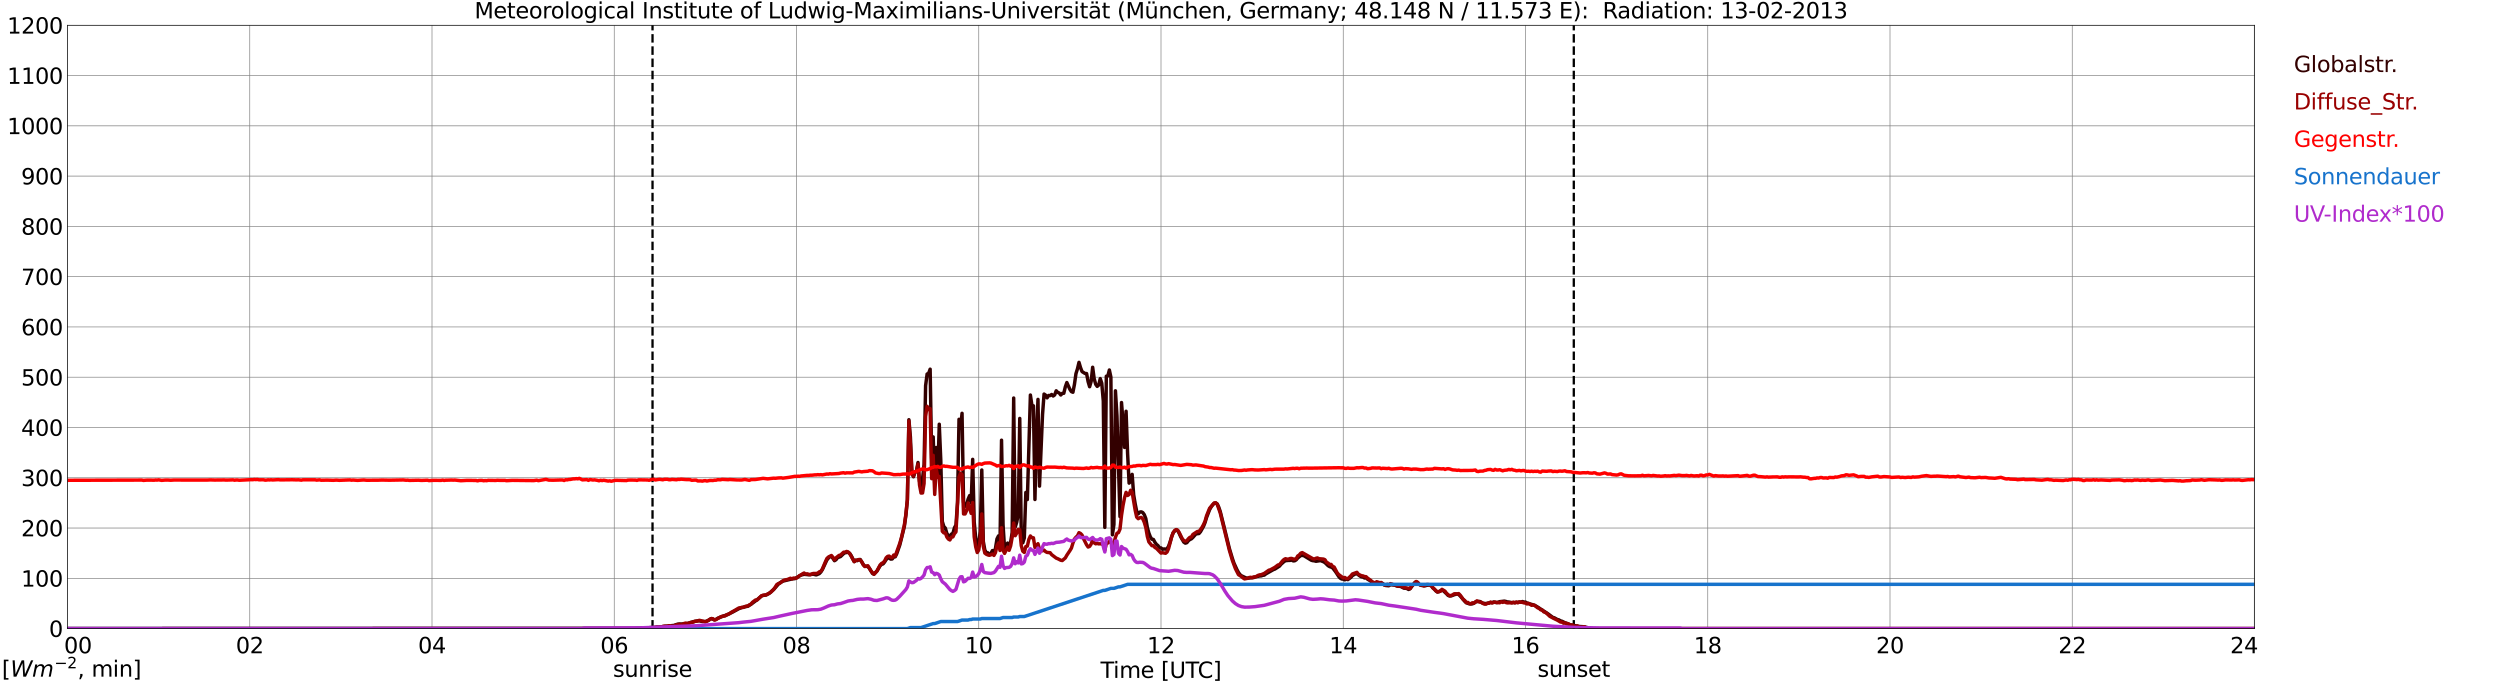 <?xml version="1.0" encoding="utf-8" standalone="no"?>
<!DOCTYPE svg PUBLIC "-//W3C//DTD SVG 1.1//EN"
  "http://www.w3.org/Graphics/SVG/1.1/DTD/svg11.dtd">
<svg xmlns:xlink="http://www.w3.org/1999/xlink" width="1085.4pt" height="296.64pt" viewBox="0 0 1085.4 296.64" xmlns="http://www.w3.org/2000/svg" version="1.1">
 <defs>
  <style type="text/css">*{stroke-linejoin: round; stroke-linecap: butt}</style>
 </defs>
 <g id="figure_1">
  <g id="patch_1">
   <path d="M 0 296.64 
L 1085.4 296.64 
L 1085.4 0 
L 0 0 
z
" style="fill: #ffffff"/>
  </g>
  <g id="axes_1">
   <g id="patch_2">
    <path d="M 29.306 272.909 
L 978.814 272.909 
L 978.814 10.976 
L 29.306 10.976 
z
" style="fill: #ffffff"/>
   </g>
   <g id="patch_3">
    <path d="M 978.814 272.909 
L 978.814 272.909 
L 978.814 10.976 
L 978.814 10.976 
z
" clip-path="url(#p7ea1dbefcd)" style="fill: #d3d3d3; opacity: 0.25; stroke: #d3d3d3; stroke-linejoin: miter"/>
   </g>
   <g id="matplotlib.axis_1">
    <g id="xtick_1">
     <g id="line2d_1">
      <path d="M 29.306 272.909 
L 29.306 10.976 
" clip-path="url(#p7ea1dbefcd)" style="fill: none; stroke: #808080; stroke-width: 0.3; stroke-linecap: square"/>
     </g>
     <g id="line2d_2"/>
     <g id="text_1">
      <!--    00 -->
      <g transform="translate(18.733 283.627) scale(0.095 -0.095)">
       <defs>
        <path id="DejaVuSans-20" transform="scale(0.016)"/>
        <path id="DejaVuSans-30" d="M 2034 4250 
Q 1547 4250 1301 3770 
Q 1056 3291 1056 2328 
Q 1056 1369 1301 889 
Q 1547 409 2034 409 
Q 2525 409 2770 889 
Q 3016 1369 3016 2328 
Q 3016 3291 2770 3770 
Q 2525 4250 2034 4250 
z
M 2034 4750 
Q 2819 4750 3233 4129 
Q 3647 3509 3647 2328 
Q 3647 1150 3233 529 
Q 2819 -91 2034 -91 
Q 1250 -91 836 529 
Q 422 1150 422 2328 
Q 422 3509 836 4129 
Q 1250 4750 2034 4750 
z
" transform="scale(0.016)"/>
       </defs>
       <use xlink:href="#DejaVuSans-20"/>
       <use xlink:href="#DejaVuSans-20" transform="translate(31.787 0)"/>
       <use xlink:href="#DejaVuSans-20" transform="translate(63.574 0)"/>
       <use xlink:href="#DejaVuSans-30" transform="translate(95.361 0)"/>
       <use xlink:href="#DejaVuSans-30" transform="translate(158.984 0)"/>
      </g>
     </g>
    </g>
    <g id="xtick_2">
     <g id="line2d_3">
      <path d="M 108.431 272.909 
L 108.431 10.976 
" clip-path="url(#p7ea1dbefcd)" style="fill: none; stroke: #808080; stroke-width: 0.3; stroke-linecap: square"/>
     </g>
     <g id="line2d_4"/>
     <g id="text_2">
      <!-- 02 -->
      <g transform="translate(102.387 283.627) scale(0.095 -0.095)">
       <defs>
        <path id="DejaVuSans-32" d="M 1228 531 
L 3431 531 
L 3431 0 
L 469 0 
L 469 531 
Q 828 903 1448 1529 
Q 2069 2156 2228 2338 
Q 2531 2678 2651 2914 
Q 2772 3150 2772 3378 
Q 2772 3750 2511 3984 
Q 2250 4219 1831 4219 
Q 1534 4219 1204 4116 
Q 875 4013 500 3803 
L 500 4441 
Q 881 4594 1212 4672 
Q 1544 4750 1819 4750 
Q 2544 4750 2975 4387 
Q 3406 4025 3406 3419 
Q 3406 3131 3298 2873 
Q 3191 2616 2906 2266 
Q 2828 2175 2409 1742 
Q 1991 1309 1228 531 
z
" transform="scale(0.016)"/>
       </defs>
       <use xlink:href="#DejaVuSans-30"/>
       <use xlink:href="#DejaVuSans-32" transform="translate(63.623 0)"/>
      </g>
     </g>
    </g>
    <g id="xtick_3">
     <g id="line2d_5">
      <path d="M 187.557 272.909 
L 187.557 10.976 
" clip-path="url(#p7ea1dbefcd)" style="fill: none; stroke: #808080; stroke-width: 0.3; stroke-linecap: square"/>
     </g>
     <g id="line2d_6"/>
     <g id="text_3">
      <!-- 04 -->
      <g transform="translate(181.513 283.627) scale(0.095 -0.095)">
       <defs>
        <path id="DejaVuSans-34" d="M 2419 4116 
L 825 1625 
L 2419 1625 
L 2419 4116 
z
M 2253 4666 
L 3047 4666 
L 3047 1625 
L 3713 1625 
L 3713 1100 
L 3047 1100 
L 3047 0 
L 2419 0 
L 2419 1100 
L 313 1100 
L 313 1709 
L 2253 4666 
z
" transform="scale(0.016)"/>
       </defs>
       <use xlink:href="#DejaVuSans-30"/>
       <use xlink:href="#DejaVuSans-34" transform="translate(63.623 0)"/>
      </g>
     </g>
    </g>
    <g id="xtick_4">
     <g id="line2d_7">
      <path d="M 266.683 272.909 
L 266.683 10.976 
" clip-path="url(#p7ea1dbefcd)" style="fill: none; stroke: #808080; stroke-width: 0.3; stroke-linecap: square"/>
     </g>
     <g id="line2d_8"/>
     <g id="text_4">
      <!-- 06 -->
      <g transform="translate(260.638 283.627) scale(0.095 -0.095)">
       <defs>
        <path id="DejaVuSans-36" d="M 2113 2584 
Q 1688 2584 1439 2293 
Q 1191 2003 1191 1497 
Q 1191 994 1439 701 
Q 1688 409 2113 409 
Q 2538 409 2786 701 
Q 3034 994 3034 1497 
Q 3034 2003 2786 2293 
Q 2538 2584 2113 2584 
z
M 3366 4563 
L 3366 3988 
Q 3128 4100 2886 4159 
Q 2644 4219 2406 4219 
Q 1781 4219 1451 3797 
Q 1122 3375 1075 2522 
Q 1259 2794 1537 2939 
Q 1816 3084 2150 3084 
Q 2853 3084 3261 2657 
Q 3669 2231 3669 1497 
Q 3669 778 3244 343 
Q 2819 -91 2113 -91 
Q 1303 -91 875 529 
Q 447 1150 447 2328 
Q 447 3434 972 4092 
Q 1497 4750 2381 4750 
Q 2619 4750 2861 4703 
Q 3103 4656 3366 4563 
z
" transform="scale(0.016)"/>
       </defs>
       <use xlink:href="#DejaVuSans-30"/>
       <use xlink:href="#DejaVuSans-36" transform="translate(63.623 0)"/>
      </g>
     </g>
    </g>
    <g id="xtick_5">
     <g id="line2d_9">
      <path d="M 345.808 272.909 
L 345.808 10.976 
" clip-path="url(#p7ea1dbefcd)" style="fill: none; stroke: #808080; stroke-width: 0.3; stroke-linecap: square"/>
     </g>
     <g id="line2d_10"/>
     <g id="text_5">
      <!-- 08 -->
      <g transform="translate(339.764 283.627) scale(0.095 -0.095)">
       <defs>
        <path id="DejaVuSans-38" d="M 2034 2216 
Q 1584 2216 1326 1975 
Q 1069 1734 1069 1313 
Q 1069 891 1326 650 
Q 1584 409 2034 409 
Q 2484 409 2743 651 
Q 3003 894 3003 1313 
Q 3003 1734 2745 1975 
Q 2488 2216 2034 2216 
z
M 1403 2484 
Q 997 2584 770 2862 
Q 544 3141 544 3541 
Q 544 4100 942 4425 
Q 1341 4750 2034 4750 
Q 2731 4750 3128 4425 
Q 3525 4100 3525 3541 
Q 3525 3141 3298 2862 
Q 3072 2584 2669 2484 
Q 3125 2378 3379 2068 
Q 3634 1759 3634 1313 
Q 3634 634 3220 271 
Q 2806 -91 2034 -91 
Q 1263 -91 848 271 
Q 434 634 434 1313 
Q 434 1759 690 2068 
Q 947 2378 1403 2484 
z
M 1172 3481 
Q 1172 3119 1398 2916 
Q 1625 2713 2034 2713 
Q 2441 2713 2670 2916 
Q 2900 3119 2900 3481 
Q 2900 3844 2670 4047 
Q 2441 4250 2034 4250 
Q 1625 4250 1398 4047 
Q 1172 3844 1172 3481 
z
" transform="scale(0.016)"/>
       </defs>
       <use xlink:href="#DejaVuSans-30"/>
       <use xlink:href="#DejaVuSans-38" transform="translate(63.623 0)"/>
      </g>
     </g>
    </g>
    <g id="xtick_6">
     <g id="line2d_11">
      <path d="M 424.934 272.909 
L 424.934 10.976 
" clip-path="url(#p7ea1dbefcd)" style="fill: none; stroke: #808080; stroke-width: 0.3; stroke-linecap: square"/>
     </g>
     <g id="line2d_12"/>
     <g id="text_6">
      <!-- 10 -->
      <g transform="translate(418.89 283.627) scale(0.095 -0.095)">
       <defs>
        <path id="DejaVuSans-31" d="M 794 531 
L 1825 531 
L 1825 4091 
L 703 3866 
L 703 4441 
L 1819 4666 
L 2450 4666 
L 2450 531 
L 3481 531 
L 3481 0 
L 794 0 
L 794 531 
z
" transform="scale(0.016)"/>
       </defs>
       <use xlink:href="#DejaVuSans-31"/>
       <use xlink:href="#DejaVuSans-30" transform="translate(63.623 0)"/>
      </g>
     </g>
    </g>
    <g id="xtick_7">
     <g id="line2d_13">
      <path d="M 504.06 272.909 
L 504.06 10.976 
" clip-path="url(#p7ea1dbefcd)" style="fill: none; stroke: #808080; stroke-width: 0.3; stroke-linecap: square"/>
     </g>
     <g id="line2d_14"/>
     <g id="text_7">
      <!-- 12 -->
      <g transform="translate(498.015 283.627) scale(0.095 -0.095)">
       <use xlink:href="#DejaVuSans-31"/>
       <use xlink:href="#DejaVuSans-32" transform="translate(63.623 0)"/>
      </g>
     </g>
    </g>
    <g id="xtick_8">
     <g id="line2d_15">
      <path d="M 583.185 272.909 
L 583.185 10.976 
" clip-path="url(#p7ea1dbefcd)" style="fill: none; stroke: #808080; stroke-width: 0.3; stroke-linecap: square"/>
     </g>
     <g id="line2d_16"/>
     <g id="text_8">
      <!-- 14 -->
      <g transform="translate(577.141 283.627) scale(0.095 -0.095)">
       <use xlink:href="#DejaVuSans-31"/>
       <use xlink:href="#DejaVuSans-34" transform="translate(63.623 0)"/>
      </g>
     </g>
    </g>
    <g id="xtick_9">
     <g id="line2d_17">
      <path d="M 662.311 272.909 
L 662.311 10.976 
" clip-path="url(#p7ea1dbefcd)" style="fill: none; stroke: #808080; stroke-width: 0.3; stroke-linecap: square"/>
     </g>
     <g id="line2d_18"/>
     <g id="text_9">
      <!-- 16 -->
      <g transform="translate(656.267 283.627) scale(0.095 -0.095)">
       <use xlink:href="#DejaVuSans-31"/>
       <use xlink:href="#DejaVuSans-36" transform="translate(63.623 0)"/>
      </g>
     </g>
    </g>
    <g id="xtick_10">
     <g id="line2d_19">
      <path d="M 741.437 272.909 
L 741.437 10.976 
" clip-path="url(#p7ea1dbefcd)" style="fill: none; stroke: #808080; stroke-width: 0.3; stroke-linecap: square"/>
     </g>
     <g id="line2d_20"/>
     <g id="text_10">
      <!-- 18 -->
      <g transform="translate(735.392 283.627) scale(0.095 -0.095)">
       <use xlink:href="#DejaVuSans-31"/>
       <use xlink:href="#DejaVuSans-38" transform="translate(63.623 0)"/>
      </g>
     </g>
    </g>
    <g id="xtick_11">
     <g id="line2d_21">
      <path d="M 820.562 272.909 
L 820.562 10.976 
" clip-path="url(#p7ea1dbefcd)" style="fill: none; stroke: #808080; stroke-width: 0.3; stroke-linecap: square"/>
     </g>
     <g id="line2d_22"/>
     <g id="text_11">
      <!-- 20 -->
      <g transform="translate(814.518 283.627) scale(0.095 -0.095)">
       <use xlink:href="#DejaVuSans-32"/>
       <use xlink:href="#DejaVuSans-30" transform="translate(63.623 0)"/>
      </g>
     </g>
    </g>
    <g id="xtick_12">
     <g id="line2d_23">
      <path d="M 899.688 272.909 
L 899.688 10.976 
" clip-path="url(#p7ea1dbefcd)" style="fill: none; stroke: #808080; stroke-width: 0.3; stroke-linecap: square"/>
     </g>
     <g id="line2d_24"/>
     <g id="text_12">
      <!-- 22 -->
      <g transform="translate(893.644 283.627) scale(0.095 -0.095)">
       <use xlink:href="#DejaVuSans-32"/>
       <use xlink:href="#DejaVuSans-32" transform="translate(63.623 0)"/>
      </g>
     </g>
    </g>
    <g id="xtick_13">
     <g id="line2d_25">
      <path d="M 978.814 272.909 
L 978.814 10.976 
" clip-path="url(#p7ea1dbefcd)" style="fill: none; stroke: #808080; stroke-width: 0.3; stroke-linecap: square"/>
     </g>
     <g id="line2d_26"/>
     <g id="text_13">
      <!-- 24    -->
      <g transform="translate(968.241 283.627) scale(0.095 -0.095)">
       <use xlink:href="#DejaVuSans-32"/>
       <use xlink:href="#DejaVuSans-34" transform="translate(63.623 0)"/>
       <use xlink:href="#DejaVuSans-20" transform="translate(127.246 0)"/>
       <use xlink:href="#DejaVuSans-20" transform="translate(159.033 0)"/>
       <use xlink:href="#DejaVuSans-20" transform="translate(190.82 0)"/>
      </g>
     </g>
    </g>
    <g id="text_14">
     <!-- Time [UTC] -->
     <g transform="translate(477.806 294.322) scale(0.095 -0.095)">
      <defs>
       <path id="DejaVuSans-54" d="M -19 4666 
L 3928 4666 
L 3928 4134 
L 2272 4134 
L 2272 0 
L 1638 0 
L 1638 4134 
L -19 4134 
L -19 4666 
z
" transform="scale(0.016)"/>
       <path id="DejaVuSans-69" d="M 603 3500 
L 1178 3500 
L 1178 0 
L 603 0 
L 603 3500 
z
M 603 4863 
L 1178 4863 
L 1178 4134 
L 603 4134 
L 603 4863 
z
" transform="scale(0.016)"/>
       <path id="DejaVuSans-6d" d="M 3328 2828 
Q 3544 3216 3844 3400 
Q 4144 3584 4550 3584 
Q 5097 3584 5394 3201 
Q 5691 2819 5691 2113 
L 5691 0 
L 5113 0 
L 5113 2094 
Q 5113 2597 4934 2840 
Q 4756 3084 4391 3084 
Q 3944 3084 3684 2787 
Q 3425 2491 3425 1978 
L 3425 0 
L 2847 0 
L 2847 2094 
Q 2847 2600 2669 2842 
Q 2491 3084 2119 3084 
Q 1678 3084 1418 2786 
Q 1159 2488 1159 1978 
L 1159 0 
L 581 0 
L 581 3500 
L 1159 3500 
L 1159 2956 
Q 1356 3278 1631 3431 
Q 1906 3584 2284 3584 
Q 2666 3584 2933 3390 
Q 3200 3197 3328 2828 
z
" transform="scale(0.016)"/>
       <path id="DejaVuSans-65" d="M 3597 1894 
L 3597 1613 
L 953 1613 
Q 991 1019 1311 708 
Q 1631 397 2203 397 
Q 2534 397 2845 478 
Q 3156 559 3463 722 
L 3463 178 
Q 3153 47 2828 -22 
Q 2503 -91 2169 -91 
Q 1331 -91 842 396 
Q 353 884 353 1716 
Q 353 2575 817 3079 
Q 1281 3584 2069 3584 
Q 2775 3584 3186 3129 
Q 3597 2675 3597 1894 
z
M 3022 2063 
Q 3016 2534 2758 2815 
Q 2500 3097 2075 3097 
Q 1594 3097 1305 2825 
Q 1016 2553 972 2059 
L 3022 2063 
z
" transform="scale(0.016)"/>
       <path id="DejaVuSans-5b" d="M 550 4863 
L 1875 4863 
L 1875 4416 
L 1125 4416 
L 1125 -397 
L 1875 -397 
L 1875 -844 
L 550 -844 
L 550 4863 
z
" transform="scale(0.016)"/>
       <path id="DejaVuSans-55" d="M 556 4666 
L 1191 4666 
L 1191 1831 
Q 1191 1081 1462 751 
Q 1734 422 2344 422 
Q 2950 422 3222 751 
Q 3494 1081 3494 1831 
L 3494 4666 
L 4128 4666 
L 4128 1753 
Q 4128 841 3676 375 
Q 3225 -91 2344 -91 
Q 1459 -91 1007 375 
Q 556 841 556 1753 
L 556 4666 
z
" transform="scale(0.016)"/>
       <path id="DejaVuSans-43" d="M 4122 4306 
L 4122 3641 
Q 3803 3938 3442 4084 
Q 3081 4231 2675 4231 
Q 1875 4231 1450 3742 
Q 1025 3253 1025 2328 
Q 1025 1406 1450 917 
Q 1875 428 2675 428 
Q 3081 428 3442 575 
Q 3803 722 4122 1019 
L 4122 359 
Q 3791 134 3420 21 
Q 3050 -91 2638 -91 
Q 1578 -91 968 557 
Q 359 1206 359 2328 
Q 359 3453 968 4101 
Q 1578 4750 2638 4750 
Q 3056 4750 3426 4639 
Q 3797 4528 4122 4306 
z
" transform="scale(0.016)"/>
       <path id="DejaVuSans-5d" d="M 1947 4863 
L 1947 -844 
L 622 -844 
L 622 -397 
L 1369 -397 
L 1369 4416 
L 622 4416 
L 622 4863 
L 1947 4863 
z
" transform="scale(0.016)"/>
      </defs>
      <use xlink:href="#DejaVuSans-54"/>
      <use xlink:href="#DejaVuSans-69" transform="translate(57.959 0)"/>
      <use xlink:href="#DejaVuSans-6d" transform="translate(85.742 0)"/>
      <use xlink:href="#DejaVuSans-65" transform="translate(183.154 0)"/>
      <use xlink:href="#DejaVuSans-20" transform="translate(244.678 0)"/>
      <use xlink:href="#DejaVuSans-5b" transform="translate(276.465 0)"/>
      <use xlink:href="#DejaVuSans-55" transform="translate(315.479 0)"/>
      <use xlink:href="#DejaVuSans-54" transform="translate(388.672 0)"/>
      <use xlink:href="#DejaVuSans-43" transform="translate(443.881 0)"/>
      <use xlink:href="#DejaVuSans-5d" transform="translate(513.705 0)"/>
     </g>
    </g>
   </g>
   <g id="matplotlib.axis_2">
    <g id="ytick_1">
     <g id="line2d_27">
      <path d="M 29.306 272.909 
L 978.814 272.909 
" clip-path="url(#p7ea1dbefcd)" style="fill: none; stroke: #808080; stroke-width: 0.3; stroke-linecap: square"/>
     </g>
     <g id="line2d_28"/>
     <g id="text_15">
      <!-- 0 -->
      <g transform="translate(21.261 276.518) scale(0.095 -0.095)">
       <use xlink:href="#DejaVuSans-30"/>
      </g>
     </g>
    </g>
    <g id="ytick_2">
     <g id="line2d_29">
      <path d="M 29.306 251.081 
L 978.814 251.081 
" clip-path="url(#p7ea1dbefcd)" style="fill: none; stroke: #808080; stroke-width: 0.3; stroke-linecap: square"/>
     </g>
     <g id="line2d_30"/>
     <g id="text_16">
      <!-- 100 -->
      <g transform="translate(9.173 254.69) scale(0.095 -0.095)">
       <use xlink:href="#DejaVuSans-31"/>
       <use xlink:href="#DejaVuSans-30" transform="translate(63.623 0)"/>
       <use xlink:href="#DejaVuSans-30" transform="translate(127.246 0)"/>
      </g>
     </g>
    </g>
    <g id="ytick_3">
     <g id="line2d_31">
      <path d="M 29.306 229.253 
L 978.814 229.253 
" clip-path="url(#p7ea1dbefcd)" style="fill: none; stroke: #808080; stroke-width: 0.3; stroke-linecap: square"/>
     </g>
     <g id="line2d_32"/>
     <g id="text_17">
      <!-- 200 -->
      <g transform="translate(9.173 232.863) scale(0.095 -0.095)">
       <use xlink:href="#DejaVuSans-32"/>
       <use xlink:href="#DejaVuSans-30" transform="translate(63.623 0)"/>
       <use xlink:href="#DejaVuSans-30" transform="translate(127.246 0)"/>
      </g>
     </g>
    </g>
    <g id="ytick_4">
     <g id="line2d_33">
      <path d="M 29.306 207.426 
L 978.814 207.426 
" clip-path="url(#p7ea1dbefcd)" style="fill: none; stroke: #808080; stroke-width: 0.3; stroke-linecap: square"/>
     </g>
     <g id="line2d_34"/>
     <g id="text_18">
      <!-- 300 -->
      <g transform="translate(9.173 211.035) scale(0.095 -0.095)">
       <defs>
        <path id="DejaVuSans-33" d="M 2597 2516 
Q 3050 2419 3304 2112 
Q 3559 1806 3559 1356 
Q 3559 666 3084 287 
Q 2609 -91 1734 -91 
Q 1441 -91 1130 -33 
Q 819 25 488 141 
L 488 750 
Q 750 597 1062 519 
Q 1375 441 1716 441 
Q 2309 441 2620 675 
Q 2931 909 2931 1356 
Q 2931 1769 2642 2001 
Q 2353 2234 1838 2234 
L 1294 2234 
L 1294 2753 
L 1863 2753 
Q 2328 2753 2575 2939 
Q 2822 3125 2822 3475 
Q 2822 3834 2567 4026 
Q 2313 4219 1838 4219 
Q 1578 4219 1281 4162 
Q 984 4106 628 3988 
L 628 4550 
Q 988 4650 1302 4700 
Q 1616 4750 1894 4750 
Q 2613 4750 3031 4423 
Q 3450 4097 3450 3541 
Q 3450 3153 3228 2886 
Q 3006 2619 2597 2516 
z
" transform="scale(0.016)"/>
       </defs>
       <use xlink:href="#DejaVuSans-33"/>
       <use xlink:href="#DejaVuSans-30" transform="translate(63.623 0)"/>
       <use xlink:href="#DejaVuSans-30" transform="translate(127.246 0)"/>
      </g>
     </g>
    </g>
    <g id="ytick_5">
     <g id="line2d_35">
      <path d="M 29.306 185.598 
L 978.814 185.598 
" clip-path="url(#p7ea1dbefcd)" style="fill: none; stroke: #808080; stroke-width: 0.3; stroke-linecap: square"/>
     </g>
     <g id="line2d_36"/>
     <g id="text_19">
      <!-- 400 -->
      <g transform="translate(9.173 189.207) scale(0.095 -0.095)">
       <use xlink:href="#DejaVuSans-34"/>
       <use xlink:href="#DejaVuSans-30" transform="translate(63.623 0)"/>
       <use xlink:href="#DejaVuSans-30" transform="translate(127.246 0)"/>
      </g>
     </g>
    </g>
    <g id="ytick_6">
     <g id="line2d_37">
      <path d="M 29.306 163.77 
L 978.814 163.77 
" clip-path="url(#p7ea1dbefcd)" style="fill: none; stroke: #808080; stroke-width: 0.3; stroke-linecap: square"/>
     </g>
     <g id="line2d_38"/>
     <g id="text_20">
      <!-- 500 -->
      <g transform="translate(9.173 167.379) scale(0.095 -0.095)">
       <defs>
        <path id="DejaVuSans-35" d="M 691 4666 
L 3169 4666 
L 3169 4134 
L 1269 4134 
L 1269 2991 
Q 1406 3038 1543 3061 
Q 1681 3084 1819 3084 
Q 2600 3084 3056 2656 
Q 3513 2228 3513 1497 
Q 3513 744 3044 326 
Q 2575 -91 1722 -91 
Q 1428 -91 1123 -41 
Q 819 9 494 109 
L 494 744 
Q 775 591 1075 516 
Q 1375 441 1709 441 
Q 2250 441 2565 725 
Q 2881 1009 2881 1497 
Q 2881 1984 2565 2268 
Q 2250 2553 1709 2553 
Q 1456 2553 1204 2497 
Q 953 2441 691 2322 
L 691 4666 
z
" transform="scale(0.016)"/>
       </defs>
       <use xlink:href="#DejaVuSans-35"/>
       <use xlink:href="#DejaVuSans-30" transform="translate(63.623 0)"/>
       <use xlink:href="#DejaVuSans-30" transform="translate(127.246 0)"/>
      </g>
     </g>
    </g>
    <g id="ytick_7">
     <g id="line2d_39">
      <path d="M 29.306 141.942 
L 978.814 141.942 
" clip-path="url(#p7ea1dbefcd)" style="fill: none; stroke: #808080; stroke-width: 0.3; stroke-linecap: square"/>
     </g>
     <g id="line2d_40"/>
     <g id="text_21">
      <!-- 600 -->
      <g transform="translate(9.173 145.551) scale(0.095 -0.095)">
       <use xlink:href="#DejaVuSans-36"/>
       <use xlink:href="#DejaVuSans-30" transform="translate(63.623 0)"/>
       <use xlink:href="#DejaVuSans-30" transform="translate(127.246 0)"/>
      </g>
     </g>
    </g>
    <g id="ytick_8">
     <g id="line2d_41">
      <path d="M 29.306 120.114 
L 978.814 120.114 
" clip-path="url(#p7ea1dbefcd)" style="fill: none; stroke: #808080; stroke-width: 0.3; stroke-linecap: square"/>
     </g>
     <g id="line2d_42"/>
     <g id="text_22">
      <!-- 700 -->
      <g transform="translate(9.173 123.724) scale(0.095 -0.095)">
       <defs>
        <path id="DejaVuSans-37" d="M 525 4666 
L 3525 4666 
L 3525 4397 
L 1831 0 
L 1172 0 
L 2766 4134 
L 525 4134 
L 525 4666 
z
" transform="scale(0.016)"/>
       </defs>
       <use xlink:href="#DejaVuSans-37"/>
       <use xlink:href="#DejaVuSans-30" transform="translate(63.623 0)"/>
       <use xlink:href="#DejaVuSans-30" transform="translate(127.246 0)"/>
      </g>
     </g>
    </g>
    <g id="ytick_9">
     <g id="line2d_43">
      <path d="M 29.306 98.287 
L 978.814 98.287 
" clip-path="url(#p7ea1dbefcd)" style="fill: none; stroke: #808080; stroke-width: 0.3; stroke-linecap: square"/>
     </g>
     <g id="line2d_44"/>
     <g id="text_23">
      <!-- 800 -->
      <g transform="translate(9.173 101.896) scale(0.095 -0.095)">
       <use xlink:href="#DejaVuSans-38"/>
       <use xlink:href="#DejaVuSans-30" transform="translate(63.623 0)"/>
       <use xlink:href="#DejaVuSans-30" transform="translate(127.246 0)"/>
      </g>
     </g>
    </g>
    <g id="ytick_10">
     <g id="line2d_45">
      <path d="M 29.306 76.459 
L 978.814 76.459 
" clip-path="url(#p7ea1dbefcd)" style="fill: none; stroke: #808080; stroke-width: 0.3; stroke-linecap: square"/>
     </g>
     <g id="line2d_46"/>
     <g id="text_24">
      <!-- 900 -->
      <g transform="translate(9.173 80.068) scale(0.095 -0.095)">
       <defs>
        <path id="DejaVuSans-39" d="M 703 97 
L 703 672 
Q 941 559 1184 500 
Q 1428 441 1663 441 
Q 2288 441 2617 861 
Q 2947 1281 2994 2138 
Q 2813 1869 2534 1725 
Q 2256 1581 1919 1581 
Q 1219 1581 811 2004 
Q 403 2428 403 3163 
Q 403 3881 828 4315 
Q 1253 4750 1959 4750 
Q 2769 4750 3195 4129 
Q 3622 3509 3622 2328 
Q 3622 1225 3098 567 
Q 2575 -91 1691 -91 
Q 1453 -91 1209 -44 
Q 966 3 703 97 
z
M 1959 2075 
Q 2384 2075 2632 2365 
Q 2881 2656 2881 3163 
Q 2881 3666 2632 3958 
Q 2384 4250 1959 4250 
Q 1534 4250 1286 3958 
Q 1038 3666 1038 3163 
Q 1038 2656 1286 2365 
Q 1534 2075 1959 2075 
z
" transform="scale(0.016)"/>
       </defs>
       <use xlink:href="#DejaVuSans-39"/>
       <use xlink:href="#DejaVuSans-30" transform="translate(63.623 0)"/>
       <use xlink:href="#DejaVuSans-30" transform="translate(127.246 0)"/>
      </g>
     </g>
    </g>
    <g id="ytick_11">
     <g id="line2d_47">
      <path d="M 29.306 54.631 
L 978.814 54.631 
" clip-path="url(#p7ea1dbefcd)" style="fill: none; stroke: #808080; stroke-width: 0.3; stroke-linecap: square"/>
     </g>
     <g id="line2d_48"/>
     <g id="text_25">
      <!-- 1000 -->
      <g transform="translate(3.128 58.24) scale(0.095 -0.095)">
       <use xlink:href="#DejaVuSans-31"/>
       <use xlink:href="#DejaVuSans-30" transform="translate(63.623 0)"/>
       <use xlink:href="#DejaVuSans-30" transform="translate(127.246 0)"/>
       <use xlink:href="#DejaVuSans-30" transform="translate(190.869 0)"/>
      </g>
     </g>
    </g>
    <g id="ytick_12">
     <g id="line2d_49">
      <path d="M 29.306 32.803 
L 978.814 32.803 
" clip-path="url(#p7ea1dbefcd)" style="fill: none; stroke: #808080; stroke-width: 0.3; stroke-linecap: square"/>
     </g>
     <g id="line2d_50"/>
     <g id="text_26">
      <!-- 1100 -->
      <g transform="translate(3.128 36.413) scale(0.095 -0.095)">
       <use xlink:href="#DejaVuSans-31"/>
       <use xlink:href="#DejaVuSans-31" transform="translate(63.623 0)"/>
       <use xlink:href="#DejaVuSans-30" transform="translate(127.246 0)"/>
       <use xlink:href="#DejaVuSans-30" transform="translate(190.869 0)"/>
      </g>
     </g>
    </g>
    <g id="ytick_13">
     <g id="line2d_51">
      <path d="M 29.306 10.976 
L 978.814 10.976 
" clip-path="url(#p7ea1dbefcd)" style="fill: none; stroke: #808080; stroke-width: 0.3; stroke-linecap: square"/>
     </g>
     <g id="line2d_52"/>
     <g id="text_27">
      <!-- 1200 -->
      <g transform="translate(3.128 14.585) scale(0.095 -0.095)">
       <use xlink:href="#DejaVuSans-31"/>
       <use xlink:href="#DejaVuSans-32" transform="translate(63.623 0)"/>
       <use xlink:href="#DejaVuSans-30" transform="translate(127.246 0)"/>
       <use xlink:href="#DejaVuSans-30" transform="translate(190.869 0)"/>
      </g>
     </g>
    </g>
   </g>
   <g id="line2d_53">
    <path d="M 283.299 272.909 
L 283.299 10.976 
" clip-path="url(#p7ea1dbefcd)" style="fill: none; stroke-dasharray: 3.7,1.6; stroke-dashoffset: 0; stroke: #000000"/>
   </g>
   <g id="line2d_54">
    <path d="M 683.279 272.909 
L 683.279 10.976 
" clip-path="url(#p7ea1dbefcd)" style="fill: none; stroke-dasharray: 3.7,1.6; stroke-dashoffset: 0; stroke: #000000"/>
   </g>
   <g id="line2d_55">
    <path d="M 29.306 272.909 
L 275.914 272.83 
L 276.573 272.712 
L 277.892 272.712 
L 279.211 272.653 
L 281.189 272.592 
L 282.508 272.446 
L 283.827 272.415 
L 284.486 272.387 
L 285.145 272.239 
L 287.124 272.149 
L 287.783 272.001 
L 288.442 272.001 
L 289.102 271.824 
L 289.761 271.883 
L 291.08 271.824 
L 291.739 271.586 
L 292.399 271.586 
L 293.717 271.143 
L 294.377 270.936 
L 297.014 270.877 
L 298.333 270.698 
L 300.971 269.927 
L 302.289 269.691 
L 302.949 269.543 
L 303.608 269.543 
L 304.927 269.84 
L 306.246 269.868 
L 307.564 269.366 
L 308.224 268.862 
L 308.883 268.565 
L 310.202 269.128 
L 310.861 268.951 
L 311.521 268.476 
L 314.158 267.41 
L 315.477 267.026 
L 316.796 266.374 
L 318.114 265.723 
L 320.752 264.272 
L 322.071 263.767 
L 324.049 263.324 
L 324.708 263.204 
L 326.027 262.375 
L 328.005 260.895 
L 328.665 260.45 
L 330.643 258.732 
L 331.302 258.524 
L 332.621 258.317 
L 333.94 257.636 
L 335.258 256.481 
L 335.918 255.918 
L 337.896 253.639 
L 338.555 253.076 
L 339.874 252.306 
L 343.83 251.358 
L 345.149 251.21 
L 347.127 250.025 
L 347.787 249.64 
L 349.105 249.344 
L 350.424 249.461 
L 351.083 249.551 
L 353.062 249.285 
L 354.38 249.61 
L 355.699 249.049 
L 356.359 248.366 
L 357.018 247.331 
L 358.996 243.094 
L 359.655 242.295 
L 360.315 241.673 
L 360.974 241.614 
L 361.634 242.413 
L 362.293 243.422 
L 362.952 243.007 
L 363.612 242.116 
L 364.93 241.643 
L 366.249 240.37 
L 366.909 239.955 
L 368.227 239.807 
L 368.887 240.252 
L 369.546 241.228 
L 370.865 243.834 
L 371.524 243.184 
L 372.184 243.422 
L 372.843 242.946 
L 373.502 242.917 
L 374.821 245.137 
L 375.481 245.821 
L 376.799 245.967 
L 377.459 246.737 
L 378.777 248.959 
L 379.437 249.285 
L 380.756 247.892 
L 382.074 245.7 
L 382.734 244.991 
L 383.393 244.843 
L 384.053 244.013 
L 384.712 242.946 
L 385.371 242.354 
L 386.031 242.206 
L 386.69 242.738 
L 387.349 242.68 
L 388.009 241.822 
L 388.668 241.732 
L 389.328 240.401 
L 390.646 236.638 
L 392.624 228.612 
L 393.284 223.814 
L 393.943 217.209 
L 394.603 182.232 
L 395.262 189.754 
L 395.921 205.57 
L 396.581 206.991 
L 397.24 205.038 
L 397.899 204.444 
L 398.559 200.801 
L 399.218 208.947 
L 399.878 211.612 
L 400.537 207.792 
L 401.196 201.661 
L 401.856 167.452 
L 402.515 162.388 
L 403.175 162.091 
L 403.834 160.286 
L 404.493 199.083 
L 405.153 189.695 
L 405.812 209.805 
L 406.471 194.285 
L 407.131 206.607 
L 407.79 184.186 
L 408.45 199.825 
L 409.109 226.42 
L 409.768 228.583 
L 410.428 229.293 
L 411.087 231.604 
L 411.746 232.521 
L 412.406 232.759 
L 413.065 231.899 
L 413.725 231.515 
L 414.384 229.144 
L 415.043 227.931 
L 415.703 218.246 
L 416.362 182.055 
L 417.022 185.903 
L 417.681 179.449 
L 418.34 218.097 
L 419 219.815 
L 419.659 219.016 
L 420.318 216.707 
L 420.978 215.166 
L 421.637 218.425 
L 422.297 199.439 
L 422.956 226.599 
L 423.615 233.617 
L 424.275 236.845 
L 424.934 235.957 
L 425.593 230.775 
L 426.253 204.06 
L 426.912 235.068 
L 427.572 238.801 
L 428.231 239.955 
L 428.89 240.014 
L 429.55 240.754 
L 430.209 240.281 
L 430.869 239.036 
L 431.528 239.838 
L 432.187 238.089 
L 432.847 233.972 
L 433.506 232.669 
L 434.165 235.898 
L 434.825 191.118 
L 435.484 227.782 
L 436.144 238.179 
L 437.462 235.78 
L 438.122 237.111 
L 438.781 235.393 
L 439.44 231.248 
L 440.1 172.813 
L 440.759 228.849 
L 441.419 226.745 
L 442.078 223.31 
L 442.737 181.669 
L 443.397 232.641 
L 444.056 235.662 
L 444.716 233.558 
L 445.375 213.804 
L 446.034 216.883 
L 447.353 171.51 
L 448.012 176.013 
L 448.672 176.19 
L 449.331 216.855 
L 449.991 189.014 
L 450.65 173.407 
L 451.309 211.049 
L 452.628 179.923 
L 453.287 171.095 
L 453.947 171.541 
L 454.606 172.724 
L 455.266 171.689 
L 455.925 171.748 
L 456.584 171.274 
L 457.244 171.925 
L 457.903 171.451 
L 458.563 169.674 
L 459.222 170.355 
L 459.881 170.622 
L 460.541 171.482 
L 461.2 170.799 
L 461.859 170.74 
L 462.519 167.957 
L 463.178 166.09 
L 464.497 169.022 
L 465.156 170.03 
L 465.816 170.297 
L 466.475 166.92 
L 467.134 162.24 
L 467.794 160.107 
L 468.453 157.324 
L 469.113 159.575 
L 469.772 161.323 
L 471.091 162.15 
L 471.75 162.181 
L 472.409 165.676 
L 473.069 167.898 
L 473.728 165.617 
L 474.388 159.457 
L 475.047 164.431 
L 475.706 166.83 
L 476.366 167.749 
L 477.025 167.158 
L 477.685 164.372 
L 478.344 166.387 
L 479.003 174.088 
L 479.663 228.967 
L 480.322 163.336 
L 480.981 163.187 
L 481.641 160.64 
L 482.3 163.722 
L 482.96 232.196 
L 483.619 227.723 
L 484.278 169.674 
L 484.938 180.514 
L 486.256 224.287 
L 486.916 174.769 
L 487.575 183.09 
L 488.235 194.257 
L 488.894 178.558 
L 489.553 196.863 
L 490.213 209.746 
L 490.872 209.034 
L 491.532 205.954 
L 492.191 214.81 
L 492.85 218.75 
L 493.51 222.006 
L 494.169 223.102 
L 494.828 222.334 
L 495.488 222.214 
L 496.147 222.541 
L 496.807 223.458 
L 497.466 225.147 
L 498.125 228.998 
L 498.785 231.397 
L 499.444 233.115 
L 500.103 234.121 
L 500.763 234.21 
L 501.422 235.455 
L 502.082 236.343 
L 502.741 236.876 
L 503.4 237.853 
L 504.06 237.882 
L 504.719 238.476 
L 505.379 238.327 
L 506.038 238.414 
L 506.697 238.238 
L 507.357 237.142 
L 508.016 235.276 
L 508.675 233.056 
L 509.335 231.307 
L 509.994 230.537 
L 510.654 229.974 
L 511.313 230.388 
L 511.972 231.604 
L 512.632 233.084 
L 513.95 235.365 
L 514.61 235.808 
L 515.269 235.631 
L 515.929 234.771 
L 516.588 234.239 
L 517.247 233.944 
L 517.907 233.322 
L 519.226 231.811 
L 520.544 231.633 
L 521.204 230.862 
L 522.522 228.494 
L 523.182 226.865 
L 523.841 224.674 
L 525.16 221.267 
L 525.819 220.112 
L 526.479 219.193 
L 527.138 218.512 
L 527.797 218.366 
L 528.457 218.75 
L 529.116 220.142 
L 529.776 222.068 
L 531.754 230.004 
L 533.732 238.089 
L 535.051 242.472 
L 535.71 244.428 
L 537.029 247.331 
L 537.688 248.545 
L 538.348 249.461 
L 539.007 249.996 
L 540.985 250.913 
L 541.644 251.033 
L 544.282 250.765 
L 544.941 250.47 
L 546.919 250.055 
L 547.579 250.025 
L 548.238 249.789 
L 548.898 249.699 
L 549.557 249.167 
L 552.854 247.3 
L 553.513 247.063 
L 555.491 245.79 
L 556.151 244.991 
L 557.47 243.806 
L 558.129 243.422 
L 559.448 243.302 
L 560.107 243.302 
L 560.766 243.153 
L 561.426 243.509 
L 562.085 243.481 
L 562.745 243.066 
L 563.404 242.265 
L 564.723 241.2 
L 565.382 241.141 
L 566.042 241.228 
L 569.338 243.243 
L 569.998 243.422 
L 570.657 243.481 
L 571.317 243.688 
L 573.295 243.391 
L 574.613 243.895 
L 575.273 244.28 
L 576.592 245.583 
L 577.251 245.997 
L 577.91 246.205 
L 578.57 246.53 
L 579.889 248.248 
L 581.207 250.262 
L 581.867 251.002 
L 582.526 251.387 
L 583.185 251.448 
L 583.845 251.742 
L 584.504 251.448 
L 585.164 251.655 
L 586.482 250.677 
L 587.142 249.907 
L 588.46 249.136 
L 589.12 249.108 
L 590.439 250.084 
L 591.098 250.439 
L 591.757 250.529 
L 592.417 250.944 
L 593.076 250.854 
L 593.736 251.448 
L 595.054 252.216 
L 595.714 253.104 
L 596.373 253.135 
L 598.351 252.958 
L 599.011 252.958 
L 600.329 253.342 
L 600.989 253.964 
L 601.648 254.2 
L 602.967 254.32 
L 603.626 253.875 
L 605.604 254.023 
L 606.264 254.379 
L 606.923 254.556 
L 607.582 254.528 
L 608.242 254.676 
L 609.561 255.385 
L 610.22 255.385 
L 610.879 255.534 
L 611.539 255.918 
L 612.198 255.623 
L 614.176 252.987 
L 614.836 252.543 
L 615.495 252.958 
L 616.154 253.698 
L 616.814 254.113 
L 618.133 254.32 
L 618.792 254.32 
L 619.451 254.113 
L 620.77 253.993 
L 621.429 254.32 
L 622.089 255.268 
L 622.748 255.831 
L 623.408 256.571 
L 624.067 257.044 
L 624.726 256.896 
L 625.386 256.481 
L 626.045 256.215 
L 626.705 256.54 
L 628.023 257.784 
L 628.683 258.496 
L 629.342 258.732 
L 630.001 258.732 
L 631.32 258.23 
L 632.639 257.843 
L 633.298 258.11 
L 633.958 258.732 
L 635.936 261.072 
L 636.595 261.694 
L 637.914 262.167 
L 638.573 262.228 
L 639.233 262.167 
L 639.892 261.901 
L 640.552 261.399 
L 641.211 261.192 
L 642.53 261.131 
L 643.189 261.606 
L 643.848 261.873 
L 645.167 262.049 
L 647.145 261.576 
L 647.805 261.665 
L 648.464 261.338 
L 649.783 261.665 
L 651.102 261.22 
L 652.42 261.072 
L 653.08 260.984 
L 653.739 261.102 
L 654.399 261.338 
L 655.058 261.368 
L 656.377 261.635 
L 659.014 261.517 
L 659.674 261.338 
L 660.333 261.427 
L 660.992 261.161 
L 661.652 261.399 
L 662.311 261.399 
L 662.97 261.814 
L 666.267 262.789 
L 667.586 263.56 
L 672.202 266.581 
L 674.18 268.063 
L 674.839 268.24 
L 676.158 268.98 
L 676.817 269.128 
L 677.477 269.543 
L 678.136 269.72 
L 679.455 270.372 
L 680.114 270.549 
L 681.433 271.143 
L 685.389 271.972 
L 687.368 272.09 
L 691.324 272.909 
L 978.154 272.909 
L 978.154 272.909 
" clip-path="url(#p7ea1dbefcd)" style="fill: none; stroke: #330000; stroke-width: 1.5; stroke-linecap: square"/>
   </g>
   <g id="line2d_56">
    <path d="M 29.306 272.909 
L 275.255 272.83 
L 275.914 272.789 
L 276.573 272.909 
L 277.892 272.909 
L 278.552 272.621 
L 279.211 272.745 
L 281.189 272.704 
L 282.508 272.704 
L 285.145 272.243 
L 285.805 272.411 
L 286.464 272.199 
L 287.124 272.285 
L 287.783 271.99 
L 288.442 271.822 
L 289.102 271.99 
L 290.42 271.654 
L 292.399 271.907 
L 293.717 271.235 
L 294.377 271.235 
L 295.036 271.025 
L 295.696 271.32 
L 296.355 271.067 
L 297.014 270.689 
L 297.674 270.521 
L 298.333 270.73 
L 298.992 270.647 
L 299.652 270.311 
L 300.971 270.102 
L 301.63 269.724 
L 302.949 269.598 
L 303.608 269.305 
L 306.246 269.934 
L 306.905 269.683 
L 308.224 268.884 
L 308.883 268.548 
L 309.543 268.633 
L 310.202 269.178 
L 310.861 268.969 
L 312.839 267.834 
L 313.499 267.583 
L 314.818 267.415 
L 315.477 266.869 
L 316.136 266.701 
L 316.796 266.365 
L 317.455 265.863 
L 318.774 265.149 
L 320.752 263.973 
L 322.071 263.721 
L 322.73 263.721 
L 323.39 263.344 
L 324.049 263.134 
L 324.708 263.091 
L 325.368 262.589 
L 326.027 262.294 
L 326.686 261.497 
L 328.005 260.489 
L 328.665 260.489 
L 330.643 258.642 
L 331.302 258.433 
L 332.621 258.265 
L 334.599 257.173 
L 335.918 255.829 
L 336.577 254.949 
L 337.236 253.814 
L 337.896 253.395 
L 338.555 253.227 
L 339.874 252.177 
L 340.533 251.843 
L 341.852 251.59 
L 343.171 251.044 
L 343.83 251.339 
L 344.49 250.961 
L 345.149 251.044 
L 345.808 251.002 
L 347.127 249.911 
L 347.787 249.616 
L 348.446 249.114 
L 349.105 248.778 
L 349.765 249.28 
L 350.424 249.114 
L 351.743 249.533 
L 352.402 249.197 
L 353.062 248.988 
L 354.38 248.988 
L 355.04 248.82 
L 355.699 248.274 
L 356.359 248.023 
L 357.018 247.097 
L 358.337 243.95 
L 358.996 242.481 
L 359.655 241.852 
L 360.974 241.18 
L 361.634 241.977 
L 362.293 243.027 
L 362.952 242.186 
L 364.271 241.138 
L 364.93 240.97 
L 366.249 239.752 
L 366.909 239.711 
L 367.568 239.416 
L 368.227 239.626 
L 368.887 240.298 
L 370.865 243.823 
L 371.524 243.363 
L 372.843 242.944 
L 373.502 243.153 
L 374.162 243.95 
L 374.821 245.251 
L 375.481 245.965 
L 376.799 245.628 
L 378.118 247.855 
L 379.437 249.324 
L 380.756 247.896 
L 382.074 245.336 
L 382.734 244.622 
L 383.393 244.286 
L 384.053 243.572 
L 384.712 242.186 
L 385.371 241.558 
L 386.031 241.431 
L 386.69 241.977 
L 387.349 242.103 
L 388.009 240.97 
L 388.668 241.39 
L 390.646 235.891 
L 391.306 233.667 
L 392.624 227.998 
L 393.284 223.382 
L 393.943 216.918 
L 394.603 182.791 
L 395.262 192.908 
L 395.921 205.542 
L 396.581 206.716 
L 397.24 205.123 
L 397.899 204.533 
L 398.559 201.512 
L 399.218 210.58 
L 399.878 214.063 
L 400.537 214.022 
L 401.196 209.907 
L 401.856 180.691 
L 402.515 176.41 
L 403.175 177.838 
L 403.834 177.417 
L 404.493 207.808 
L 405.153 197.693 
L 405.812 214.651 
L 406.471 203.442 
L 407.131 207.262 
L 407.79 206.843 
L 409.109 230.644 
L 409.768 231.357 
L 410.428 231.357 
L 411.087 233.163 
L 411.746 234.044 
L 412.406 234.422 
L 413.065 233.246 
L 413.725 233.078 
L 414.384 231.694 
L 415.043 230.938 
L 416.362 207.137 
L 417.022 205.415 
L 417.681 206.046 
L 418.34 223.131 
L 419 223.131 
L 419.659 221.703 
L 420.318 218.387 
L 421.637 222.877 
L 422.297 218.176 
L 422.956 233.078 
L 423.615 237.443 
L 424.275 239.879 
L 424.934 238.788 
L 425.593 234.169 
L 426.253 223.131 
L 426.912 237.234 
L 427.572 240.13 
L 428.231 240.634 
L 428.89 240.929 
L 429.55 241.095 
L 430.209 240.885 
L 430.869 240.549 
L 431.528 241.138 
L 432.187 239.921 
L 432.847 236.941 
L 433.506 235.723 
L 434.165 238.997 
L 434.825 229.09 
L 435.484 238.912 
L 436.144 240.257 
L 437.462 237.528 
L 438.122 238.912 
L 438.781 236.982 
L 439.44 233.289 
L 440.1 227.075 
L 440.759 232.575 
L 441.419 231.44 
L 442.078 229.803 
L 442.737 230.057 
L 443.397 236.897 
L 444.056 239.333 
L 444.716 239.838 
L 445.375 237.275 
L 446.034 237.109 
L 446.694 234.169 
L 447.353 232.7 
L 448.012 233.455 
L 448.672 233.499 
L 449.331 237.655 
L 449.991 236.729 
L 450.65 236.059 
L 451.309 238.493 
L 451.969 238.451 
L 452.628 239.124 
L 453.287 238.829 
L 453.947 239.501 
L 454.606 239.838 
L 455.925 239.962 
L 456.584 240.802 
L 458.563 242.313 
L 459.222 242.566 
L 460.541 243.236 
L 461.2 243.363 
L 462.519 242.23 
L 463.178 241.053 
L 464.497 239.08 
L 465.156 237.989 
L 465.816 235.806 
L 466.475 234.044 
L 467.134 233.246 
L 467.794 232.658 
L 468.453 231.272 
L 469.113 231.608 
L 469.772 232.281 
L 470.431 233.918 
L 471.75 236.52 
L 472.409 237.487 
L 473.069 237.234 
L 473.728 236.227 
L 474.388 234.337 
L 475.047 235.682 
L 475.706 236.101 
L 476.366 235.933 
L 477.025 236.142 
L 477.685 236.059 
L 478.344 236.227 
L 479.003 236.101 
L 479.663 238.956 
L 480.322 235.974 
L 480.981 235.765 
L 481.641 235.136 
L 482.3 235.219 
L 482.96 237.234 
L 483.619 235.765 
L 484.278 233.246 
L 484.938 231.526 
L 485.597 231.231 
L 486.256 229.72 
L 486.916 223.759 
L 487.575 219.435 
L 488.235 216.078 
L 488.894 213.769 
L 489.553 215.113 
L 490.213 214.692 
L 490.872 212.845 
L 491.532 213.727 
L 492.85 221.535 
L 493.51 224.514 
L 494.169 225.187 
L 494.828 224.809 
L 495.488 224.641 
L 496.147 225.27 
L 496.807 226.782 
L 497.466 229.048 
L 498.125 232.909 
L 498.785 235.26 
L 500.103 236.897 
L 500.763 236.941 
L 501.422 237.696 
L 502.082 238.074 
L 504.06 240.13 
L 504.719 239.962 
L 506.038 240.215 
L 506.697 239.669 
L 507.357 238.157 
L 508.675 233.121 
L 509.335 231.316 
L 509.994 230.308 
L 510.654 229.93 
L 511.313 230.181 
L 511.972 231.231 
L 513.291 233.918 
L 513.95 234.673 
L 514.61 234.968 
L 515.269 234.758 
L 515.929 233.918 
L 516.588 233.289 
L 517.247 233.121 
L 517.907 232.03 
L 519.885 230.727 
L 520.544 230.77 
L 521.863 228.965 
L 522.522 227.747 
L 523.182 226.278 
L 523.841 223.927 
L 525.16 220.653 
L 527.138 218.387 
L 527.797 218.302 
L 528.457 218.933 
L 529.776 222.709 
L 533.732 238.871 
L 535.051 243.321 
L 536.369 246.888 
L 537.688 249.492 
L 539.007 250.33 
L 539.666 250.917 
L 540.326 251.339 
L 541.644 251.085 
L 542.304 250.751 
L 542.963 250.625 
L 543.623 250.793 
L 544.282 250.457 
L 544.941 250.54 
L 546.26 249.784 
L 546.919 249.575 
L 547.579 249.492 
L 548.898 248.946 
L 550.876 247.56 
L 551.535 247.392 
L 553.513 246.301 
L 554.832 245.295 
L 555.491 245.168 
L 556.81 243.531 
L 557.47 242.9 
L 558.129 242.566 
L 558.788 242.776 
L 559.448 242.732 
L 560.107 242.481 
L 560.766 242.439 
L 561.426 242.69 
L 562.085 242.732 
L 562.745 242.608 
L 563.404 241.39 
L 564.063 240.97 
L 564.723 240.172 
L 565.382 239.921 
L 567.36 241.053 
L 569.998 242.566 
L 570.657 242.69 
L 571.317 242.398 
L 571.976 242.23 
L 572.635 242.566 
L 574.613 242.732 
L 575.273 243.027 
L 575.932 244.159 
L 576.592 244.454 
L 577.251 245.083 
L 577.91 245.041 
L 578.57 245.923 
L 579.229 246.174 
L 580.548 248.693 
L 581.207 249.448 
L 583.185 250.917 
L 583.845 250.708 
L 584.504 251.171 
L 585.164 251.253 
L 586.482 250.038 
L 587.142 249.197 
L 589.12 248.484 
L 589.779 249.324 
L 591.098 249.953 
L 591.757 250.038 
L 592.417 250.33 
L 593.076 250.372 
L 593.736 251.002 
L 595.054 251.926 
L 595.714 252.513 
L 597.032 253.144 
L 597.692 252.554 
L 599.011 253.017 
L 599.67 252.891 
L 600.329 253.521 
L 600.989 253.94 
L 601.648 253.982 
L 602.307 253.689 
L 602.967 253.982 
L 603.626 253.395 
L 604.286 253.563 
L 604.945 253.858 
L 606.264 254.067 
L 606.923 254.486 
L 607.582 254.36 
L 608.242 254.36 
L 608.901 254.822 
L 610.22 255.2 
L 612.198 255.536 
L 612.858 254.277 
L 613.517 253.899 
L 614.176 253.312 
L 614.836 252.471 
L 615.495 252.808 
L 616.154 253.689 
L 616.814 254.026 
L 617.473 253.94 
L 618.133 254.36 
L 619.451 253.772 
L 620.111 253.772 
L 620.77 254.15 
L 621.429 254.235 
L 622.089 255.117 
L 623.408 256.418 
L 624.067 256.964 
L 625.386 256.71 
L 626.045 255.872 
L 627.364 256.669 
L 628.023 257.592 
L 629.342 258.684 
L 630.661 258.306 
L 631.32 257.802 
L 631.98 257.802 
L 632.639 257.928 
L 633.298 257.719 
L 633.958 258.391 
L 635.276 260.238 
L 635.936 260.698 
L 636.595 261.622 
L 637.255 261.539 
L 637.914 262.043 
L 638.573 262.126 
L 639.233 261.707 
L 639.892 261.875 
L 641.211 260.866 
L 642.53 261.412 
L 643.189 261.497 
L 643.848 261.999 
L 644.508 262.294 
L 645.167 262.294 
L 645.827 261.916 
L 646.486 261.916 
L 647.145 261.412 
L 647.805 261.79 
L 649.123 261.371 
L 649.783 261.58 
L 651.102 261.707 
L 651.761 261.244 
L 652.42 261.539 
L 653.08 261.286 
L 653.739 261.58 
L 654.399 261.748 
L 655.717 261.707 
L 656.377 261.79 
L 657.036 261.454 
L 657.695 261.79 
L 658.355 261.371 
L 659.014 261.707 
L 659.674 261.329 
L 660.992 261.539 
L 661.652 261.748 
L 662.311 261.831 
L 662.97 262.211 
L 663.63 261.958 
L 664.949 262.798 
L 665.608 262.63 
L 666.267 262.84 
L 667.586 263.89 
L 668.246 264.141 
L 668.905 264.771 
L 669.564 264.854 
L 670.224 265.651 
L 670.883 265.863 
L 671.542 266.323 
L 672.861 267.583 
L 674.839 268.633 
L 676.158 269.261 
L 677.477 270.06 
L 678.136 270.102 
L 678.796 270.562 
L 679.455 270.396 
L 680.114 270.898 
L 680.774 270.774 
L 682.092 271.529 
L 682.752 271.361 
L 683.411 271.822 
L 684.071 271.907 
L 684.73 271.697 
L 686.049 272.285 
L 686.708 272.285 
L 687.368 272.116 
L 688.027 272.116 
L 688.686 272.704 
L 689.346 272.872 
L 690.005 272.621 
L 690.664 272.909 
L 978.154 272.909 
L 978.154 272.909 
" clip-path="url(#p7ea1dbefcd)" style="fill: none; stroke: #990000; stroke-width: 1.5; stroke-linecap: square"/>
   </g>
   <g id="line2d_57">
    <path d="M 29.306 208.532 
L 61.615 208.432 
L 62.275 208.58 
L 63.594 208.467 
L 65.572 208.458 
L 66.89 208.493 
L 67.55 208.401 
L 68.209 208.445 
L 68.869 208.325 
L 70.187 208.565 
L 71.506 208.443 
L 72.825 208.41 
L 74.144 208.506 
L 75.462 208.412 
L 89.969 208.423 
L 91.288 208.351 
L 93.266 208.423 
L 94.584 208.399 
L 95.903 208.406 
L 97.222 208.358 
L 97.881 208.427 
L 99.2 208.412 
L 101.178 208.34 
L 101.838 208.499 
L 102.497 208.386 
L 103.156 208.39 
L 103.816 208.508 
L 109.091 208.242 
L 109.75 208.272 
L 110.41 208.148 
L 111.069 208.227 
L 111.728 208.144 
L 112.388 208.303 
L 114.366 208.294 
L 115.025 208.445 
L 115.685 208.443 
L 116.344 208.316 
L 117.003 208.373 
L 117.663 208.29 
L 118.322 208.382 
L 120.96 208.235 
L 121.619 208.353 
L 126.894 208.286 
L 128.872 208.349 
L 129.532 208.299 
L 130.85 208.471 
L 131.51 208.299 
L 136.785 208.299 
L 137.444 208.456 
L 138.763 208.323 
L 139.422 208.506 
L 142.06 208.447 
L 144.697 208.537 
L 146.016 208.438 
L 147.335 208.543 
L 149.313 208.46 
L 151.951 208.36 
L 152.61 208.486 
L 153.269 208.41 
L 155.247 208.565 
L 157.885 208.384 
L 159.204 208.513 
L 164.479 208.471 
L 165.798 208.417 
L 169.094 208.489 
L 174.37 208.388 
L 175.029 208.368 
L 176.348 208.508 
L 177.007 208.456 
L 177.666 208.578 
L 181.623 208.491 
L 182.941 208.589 
L 185.579 208.482 
L 186.238 208.668 
L 188.217 208.539 
L 191.513 208.569 
L 192.173 208.423 
L 192.832 208.602 
L 193.492 208.486 
L 194.81 208.465 
L 196.129 208.412 
L 196.788 208.471 
L 197.448 208.417 
L 200.085 208.718 
L 202.723 208.563 
L 204.701 208.58 
L 206.679 208.602 
L 207.339 208.785 
L 207.998 208.587 
L 209.317 208.574 
L 209.976 208.729 
L 210.635 208.639 
L 211.295 208.694 
L 211.954 208.547 
L 215.251 208.6 
L 215.91 208.517 
L 217.229 208.576 
L 219.207 208.556 
L 219.867 208.705 
L 222.504 208.552 
L 231.736 208.661 
L 233.054 208.469 
L 233.714 208.694 
L 237.011 208.115 
L 238.329 208.46 
L 240.308 208.484 
L 243.604 208.382 
L 244.264 208.399 
L 244.923 208.617 
L 245.583 208.275 
L 246.242 208.353 
L 246.901 208.183 
L 247.561 208.159 
L 248.88 207.897 
L 249.539 207.906 
L 250.198 207.792 
L 250.858 207.897 
L 251.517 207.677 
L 252.836 208.342 
L 254.814 208.231 
L 255.473 208.558 
L 256.133 208.194 
L 257.451 208.412 
L 258.111 208.336 
L 259.43 208.565 
L 260.089 208.757 
L 260.748 208.489 
L 261.408 208.672 
L 262.067 208.493 
L 264.045 208.862 
L 264.705 208.748 
L 265.364 208.94 
L 266.683 208.641 
L 267.342 208.528 
L 271.958 208.652 
L 272.617 208.451 
L 273.936 208.423 
L 275.914 208.458 
L 276.573 208.582 
L 277.233 208.325 
L 281.189 208.399 
L 281.849 208.53 
L 282.508 208.262 
L 283.827 208.059 
L 284.486 208.384 
L 285.805 208.168 
L 286.464 208.107 
L 287.783 208.314 
L 288.442 208.102 
L 289.761 208.089 
L 290.42 208.277 
L 291.08 208.29 
L 291.739 208.131 
L 293.717 208.296 
L 294.377 208.117 
L 295.036 208.163 
L 295.696 208.032 
L 297.674 208.209 
L 298.992 208.227 
L 299.652 208.259 
L 300.311 208.534 
L 301.63 208.443 
L 302.289 208.451 
L 302.949 208.818 
L 304.267 208.785 
L 304.927 208.892 
L 305.586 208.724 
L 306.246 208.672 
L 306.905 208.857 
L 308.224 208.589 
L 309.543 208.626 
L 310.202 208.475 
L 310.861 208.497 
L 311.521 208.283 
L 312.839 208.305 
L 313.499 208.12 
L 316.136 208.277 
L 316.796 208.176 
L 320.093 208.384 
L 322.071 208.388 
L 323.39 208.159 
L 325.368 208.55 
L 326.027 208.227 
L 328.005 208.179 
L 331.302 207.67 
L 333.28 207.904 
L 335.918 207.594 
L 336.577 207.655 
L 337.896 207.508 
L 339.215 207.447 
L 339.874 207.602 
L 342.512 207.255 
L 345.149 206.801 
L 345.808 206.841 
L 346.468 206.738 
L 347.127 206.803 
L 347.787 206.638 
L 349.105 206.52 
L 350.424 206.393 
L 351.083 206.415 
L 351.743 206.308 
L 352.402 206.325 
L 353.721 206.173 
L 354.38 206.179 
L 355.04 206.074 
L 355.699 206.146 
L 356.359 206.066 
L 357.018 206.177 
L 358.996 205.799 
L 359.655 205.852 
L 360.315 205.664 
L 360.974 205.771 
L 364.271 205.575 
L 364.93 205.396 
L 366.249 205.232 
L 366.909 205.444 
L 367.568 205.282 
L 369.546 205.295 
L 370.206 205.326 
L 370.865 204.966 
L 372.184 204.754 
L 372.843 204.636 
L 374.162 204.887 
L 374.821 204.745 
L 376.799 204.599 
L 377.459 204.322 
L 378.777 204.409 
L 379.437 204.78 
L 380.096 205.324 
L 381.415 205.588 
L 382.074 205.605 
L 382.734 205.341 
L 386.031 205.581 
L 387.349 205.895 
L 388.009 206.096 
L 389.328 206.059 
L 389.987 206.005 
L 390.646 206.07 
L 391.965 205.839 
L 393.284 205.81 
L 393.943 205.66 
L 394.603 205.839 
L 395.262 205.705 
L 395.921 205.193 
L 397.24 204.797 
L 398.559 204.387 
L 399.218 204.003 
L 400.537 203.588 
L 401.196 203.584 
L 401.856 203.964 
L 402.515 203.898 
L 403.834 203.442 
L 404.493 202.992 
L 405.153 202.909 
L 405.812 202.545 
L 406.471 202.713 
L 407.131 202.475 
L 407.79 202.898 
L 408.45 202.892 
L 409.109 202.453 
L 409.768 202.276 
L 410.428 202.484 
L 411.087 202.464 
L 413.725 202.885 
L 415.703 202.881 
L 416.362 203.608 
L 417.022 203.571 
L 417.681 203.684 
L 418.34 203.158 
L 420.318 202.724 
L 420.978 203.012 
L 421.637 202.824 
L 422.297 202.936 
L 424.275 201.667 
L 424.934 201.395 
L 425.593 201.423 
L 426.253 201.611 
L 426.912 201.259 
L 427.572 201.047 
L 429.55 200.962 
L 430.209 201.043 
L 432.187 201.914 
L 432.847 202.34 
L 433.506 202.141 
L 434.165 202.169 
L 434.825 202.569 
L 436.144 202.392 
L 436.803 202.2 
L 437.462 202.279 
L 438.122 202.034 
L 438.781 202.405 
L 439.44 202.281 
L 440.1 203.385 
L 440.759 202.425 
L 441.419 202.468 
L 442.078 202.191 
L 442.737 202.999 
L 443.397 202.202 
L 444.056 201.818 
L 444.716 201.855 
L 445.375 202.161 
L 446.034 202.322 
L 446.694 202.246 
L 447.353 202.82 
L 448.012 202.759 
L 448.672 203.285 
L 449.331 202.739 
L 450.65 203.082 
L 451.309 202.837 
L 452.628 203.2 
L 453.287 203.3 
L 453.947 202.944 
L 454.606 202.783 
L 457.244 202.826 
L 457.903 202.791 
L 459.881 202.975 
L 460.541 202.905 
L 461.2 203.027 
L 461.859 202.846 
L 463.178 203.156 
L 465.816 203.252 
L 466.475 203.368 
L 467.134 203.246 
L 470.431 203.398 
L 471.75 203.176 
L 472.409 203.335 
L 473.069 203.259 
L 473.728 202.938 
L 474.388 203.123 
L 476.366 202.918 
L 477.025 203.069 
L 478.344 203.11 
L 479.003 203.176 
L 479.663 202.353 
L 480.322 203.235 
L 481.641 203.197 
L 482.3 202.953 
L 482.96 201.947 
L 483.619 201.982 
L 484.278 202.813 
L 484.938 202.944 
L 485.597 202.918 
L 486.256 202.765 
L 486.916 203.043 
L 487.575 203.047 
L 488.235 202.824 
L 488.894 203.259 
L 489.553 202.815 
L 490.213 202.532 
L 490.872 202.588 
L 491.532 202.508 
L 492.191 202.305 
L 492.85 202.359 
L 493.51 202.134 
L 494.828 202.065 
L 495.488 202.237 
L 496.147 202.043 
L 497.466 202.126 
L 499.444 201.563 
L 500.103 201.72 
L 502.082 201.707 
L 502.741 201.589 
L 503.4 201.748 
L 505.379 201.192 
L 506.038 201.429 
L 506.697 201.482 
L 507.357 201.294 
L 509.335 201.715 
L 509.994 201.665 
L 512.632 202.06 
L 515.269 201.608 
L 517.247 201.759 
L 517.907 201.947 
L 519.226 201.849 
L 521.863 202.252 
L 522.522 202.333 
L 523.182 202.604 
L 524.501 202.785 
L 525.16 202.975 
L 525.819 202.986 
L 527.138 203.298 
L 527.797 203.248 
L 534.391 203.951 
L 535.051 203.905 
L 535.71 204.086 
L 536.369 204.099 
L 537.688 204.282 
L 539.007 204.263 
L 540.326 204.051 
L 540.985 204.156 
L 541.644 204.04 
L 542.963 203.94 
L 543.623 203.905 
L 544.941 204.029 
L 546.26 204.057 
L 547.579 203.981 
L 548.898 203.883 
L 549.557 203.988 
L 551.535 203.776 
L 552.195 203.881 
L 553.513 203.693 
L 557.47 203.671 
L 558.129 203.549 
L 558.788 203.614 
L 561.426 203.324 
L 562.085 203.42 
L 562.745 203.298 
L 563.404 203.289 
L 564.063 203.523 
L 564.723 203.28 
L 567.36 203.219 
L 568.679 203.254 
L 581.207 203.075 
L 582.526 203.101 
L 583.185 203.106 
L 583.845 203.335 
L 584.504 203.359 
L 585.164 203.18 
L 585.823 203.318 
L 587.801 203.335 
L 589.12 203.064 
L 589.779 203.11 
L 591.098 202.994 
L 591.757 202.986 
L 592.417 203.237 
L 593.076 203.178 
L 593.736 203.501 
L 595.054 203.337 
L 595.714 203.145 
L 597.692 203.206 
L 599.011 203.145 
L 599.67 203.468 
L 600.329 203.296 
L 602.307 203.424 
L 602.967 203.28 
L 603.626 203.545 
L 604.286 203.636 
L 608.242 203.302 
L 608.901 203.363 
L 609.561 203.665 
L 610.22 203.47 
L 611.539 203.545 
L 612.858 203.78 
L 613.517 203.649 
L 614.836 203.651 
L 616.814 203.903 
L 618.133 203.872 
L 619.451 203.627 
L 620.111 203.706 
L 621.429 203.66 
L 622.089 203.647 
L 622.748 203.335 
L 626.045 203.579 
L 626.705 203.468 
L 627.364 203.811 
L 628.023 203.571 
L 628.683 203.481 
L 629.342 203.571 
L 630.661 204.001 
L 631.98 204.082 
L 632.639 204.208 
L 633.298 204.092 
L 633.958 204.28 
L 639.233 204.23 
L 640.552 204.053 
L 641.211 204.66 
L 641.87 204.721 
L 642.53 204.54 
L 643.848 204.527 
L 644.508 204.252 
L 645.167 204.16 
L 645.827 203.907 
L 647.145 203.8 
L 647.805 204.097 
L 648.464 204.199 
L 649.123 203.776 
L 649.783 204.053 
L 650.442 204.055 
L 651.102 203.92 
L 652.42 204.413 
L 653.08 204.188 
L 654.399 204.049 
L 655.058 203.791 
L 655.717 203.988 
L 656.377 203.769 
L 657.036 204.09 
L 657.695 204.167 
L 658.355 204.402 
L 659.674 204.226 
L 660.333 204.426 
L 660.992 204.285 
L 661.652 204.26 
L 662.311 204.531 
L 662.97 204.625 
L 663.63 204.581 
L 664.289 204.699 
L 664.949 204.551 
L 665.608 204.725 
L 666.267 204.588 
L 666.927 204.662 
L 667.586 204.551 
L 668.246 204.856 
L 668.905 204.981 
L 669.564 204.509 
L 671.542 204.623 
L 672.202 204.509 
L 673.521 204.442 
L 674.18 204.756 
L 674.839 204.608 
L 676.158 204.728 
L 676.817 204.54 
L 677.477 204.509 
L 678.136 204.599 
L 679.455 204.387 
L 680.114 204.712 
L 682.092 204.839 
L 682.752 205.042 
L 686.049 205.367 
L 687.368 205.225 
L 688.686 205.275 
L 689.346 205.149 
L 690.005 205.363 
L 691.324 205.446 
L 691.983 205.258 
L 692.643 205.328 
L 693.302 205.712 
L 694.621 205.85 
L 696.599 205.306 
L 697.258 205.494 
L 697.918 205.83 
L 699.236 205.767 
L 699.896 206.061 
L 701.874 206.251 
L 702.533 206.144 
L 703.193 205.834 
L 703.852 205.705 
L 705.171 206.36 
L 707.149 206.581 
L 709.786 206.592 
L 712.424 206.572 
L 713.083 206.334 
L 713.743 206.583 
L 715.721 206.428 
L 717.04 206.592 
L 717.699 206.421 
L 719.677 206.657 
L 720.337 206.624 
L 720.996 206.764 
L 722.315 206.64 
L 722.974 206.52 
L 723.633 206.653 
L 724.293 206.587 
L 724.952 206.642 
L 726.93 206.38 
L 727.59 206.489 
L 728.909 206.286 
L 730.227 206.483 
L 731.546 206.487 
L 732.205 206.395 
L 733.524 206.622 
L 734.184 206.424 
L 735.502 206.648 
L 736.821 206.524 
L 737.48 206.677 
L 738.14 206.308 
L 738.799 206.312 
L 739.459 206.611 
L 740.118 206.463 
L 740.777 206.194 
L 741.437 206.236 
L 742.096 205.948 
L 744.074 206.699 
L 744.734 206.493 
L 746.052 206.657 
L 747.371 206.67 
L 748.031 206.609 
L 748.69 206.718 
L 749.349 206.642 
L 750.009 206.751 
L 754.624 206.5 
L 755.284 206.79 
L 757.921 206.476 
L 758.581 206.382 
L 759.24 206.701 
L 759.899 206.747 
L 761.218 206.325 
L 761.878 206.299 
L 763.196 206.899 
L 764.515 206.956 
L 766.493 207.142 
L 767.153 207.03 
L 767.812 207.15 
L 769.79 207.054 
L 771.768 207.044 
L 772.428 207.207 
L 773.087 207.225 
L 773.746 207.022 
L 774.406 207.124 
L 775.065 207.011 
L 775.725 207.074 
L 777.043 207.02 
L 781 207.076 
L 781.659 207.013 
L 782.978 207.175 
L 783.637 207.183 
L 784.296 207.327 
L 784.956 207.319 
L 785.615 207.864 
L 786.275 207.901 
L 787.593 207.683 
L 788.253 207.674 
L 788.912 207.478 
L 789.572 207.552 
L 790.231 207.329 
L 790.89 207.312 
L 791.55 207.524 
L 792.868 207.471 
L 793.528 207.622 
L 794.187 207.286 
L 796.165 207.345 
L 796.825 207.083 
L 797.484 207.161 
L 798.803 206.858 
L 799.462 206.603 
L 800.781 206.463 
L 801.44 206.12 
L 802.1 206.194 
L 802.759 206.382 
L 804.737 206.155 
L 806.056 206.614 
L 806.715 206.974 
L 808.034 206.83 
L 809.353 206.821 
L 810.012 207.183 
L 810.672 207.153 
L 811.331 207.279 
L 812.65 207.026 
L 815.287 206.742 
L 815.947 207.078 
L 816.606 207.109 
L 817.925 206.908 
L 820.562 207.076 
L 821.222 207.277 
L 823.859 207.109 
L 824.519 207.087 
L 825.178 207.321 
L 825.837 207.205 
L 827.156 207.327 
L 828.475 207.181 
L 829.794 207.29 
L 830.453 207.028 
L 831.112 207.153 
L 833.091 207.03 
L 834.409 206.747 
L 836.388 206.48 
L 837.706 206.729 
L 838.366 206.83 
L 839.684 206.742 
L 840.344 206.762 
L 841.003 206.67 
L 844.959 206.945 
L 845.619 206.851 
L 846.278 207.048 
L 848.256 206.923 
L 848.916 207.059 
L 850.235 206.718 
L 850.894 206.989 
L 853.531 207.327 
L 854.85 207.142 
L 855.51 207.356 
L 857.488 207.436 
L 859.466 207.201 
L 860.125 207.353 
L 862.103 207.284 
L 863.422 207.508 
L 864.741 207.563 
L 866.06 207.653 
L 868.697 207.24 
L 870.675 207.866 
L 871.335 207.96 
L 871.994 207.814 
L 872.653 208.006 
L 875.291 208.109 
L 875.95 208.277 
L 877.929 208.102 
L 878.588 208.008 
L 879.247 208.235 
L 883.204 208.161 
L 883.863 208.323 
L 886.5 208.48 
L 888.479 208.196 
L 889.138 208.139 
L 889.797 208.314 
L 890.457 208.296 
L 891.775 208.561 
L 892.435 208.475 
L 895.732 208.635 
L 897.051 208.386 
L 897.71 208.521 
L 898.369 208.281 
L 899.029 208.318 
L 899.688 208.087 
L 901.007 208.152 
L 901.666 208.238 
L 902.326 208.128 
L 902.985 208.307 
L 903.644 208.296 
L 904.304 208.622 
L 904.963 208.637 
L 905.622 208.386 
L 907.601 208.438 
L 908.26 208.419 
L 908.919 208.268 
L 909.579 208.478 
L 910.238 208.299 
L 910.898 208.465 
L 912.216 208.377 
L 916.173 208.585 
L 916.832 208.425 
L 920.129 208.334 
L 921.448 208.515 
L 922.107 208.685 
L 922.766 208.672 
L 923.426 208.539 
L 924.085 208.613 
L 924.745 208.556 
L 925.404 208.659 
L 926.063 208.587 
L 926.723 208.395 
L 927.382 208.456 
L 928.041 208.379 
L 929.36 208.598 
L 930.02 208.451 
L 931.338 208.547 
L 932.657 208.355 
L 933.976 208.622 
L 937.932 208.401 
L 939.91 208.687 
L 943.207 208.558 
L 945.845 208.779 
L 946.504 208.707 
L 947.163 208.873 
L 947.823 208.877 
L 949.142 208.722 
L 950.46 208.687 
L 951.12 208.628 
L 951.779 208.386 
L 953.098 208.497 
L 955.076 208.408 
L 955.735 208.262 
L 957.054 208.53 
L 959.032 208.268 
L 962.329 208.382 
L 962.989 208.434 
L 963.648 208.366 
L 964.307 208.53 
L 964.967 208.53 
L 966.285 208.349 
L 968.923 208.408 
L 969.582 208.318 
L 970.242 208.417 
L 972.22 208.331 
L 972.879 208.521 
L 973.539 208.582 
L 976.176 208.27 
L 976.836 208.318 
L 977.495 208.222 
L 978.154 208.248 
L 978.154 208.248 
" clip-path="url(#p7ea1dbefcd)" style="fill: none; stroke: #ff0000; stroke-width: 1.5; stroke-linecap: square"/>
   </g>
   <g id="line2d_58">
    <path d="M 29.306 272.909 
L 393.943 272.909 
L 395.262 272.472 
L 399.878 272.472 
L 405.153 270.726 
L 405.812 270.726 
L 408.45 269.853 
L 415.703 269.853 
L 417.681 269.198 
L 420.318 269.198 
L 420.978 268.98 
L 421.637 268.98 
L 422.297 268.762 
L 425.593 268.762 
L 426.253 268.543 
L 434.165 268.543 
L 435.484 268.107 
L 439.44 268.107 
L 440.1 267.888 
L 442.078 267.888 
L 442.737 267.67 
L 444.716 267.67 
L 479.003 256.32 
L 479.663 256.32 
L 482.3 255.447 
L 483.619 255.447 
L 485.597 254.792 
L 486.256 254.792 
L 489.553 253.7 
L 978.154 253.7 
L 978.154 253.7 
" clip-path="url(#p7ea1dbefcd)" style="fill: none; stroke: #1773cc; stroke-width: 1.5; stroke-linecap: square"/>
   </g>
   <g id="line2d_59">
    <path d="M 29.306 272.909 
L 252.836 272.909 
L 253.495 272.691 
L 277.892 272.581 
L 302.289 271.665 
L 320.752 270.333 
L 322.73 270.093 
L 326.027 269.766 
L 331.302 268.827 
L 335.918 268.107 
L 338.555 267.496 
L 343.83 266.339 
L 347.127 265.684 
L 350.424 265.029 
L 352.402 264.745 
L 355.04 264.702 
L 356.359 264.483 
L 357.677 263.981 
L 359.655 263.086 
L 360.974 262.672 
L 362.293 262.562 
L 363.612 262.191 
L 364.93 262.039 
L 366.249 261.624 
L 368.227 260.925 
L 369.546 260.729 
L 370.206 260.685 
L 372.184 260.227 
L 373.502 260.096 
L 374.821 260.096 
L 376.799 259.899 
L 378.118 260.161 
L 379.437 260.62 
L 380.756 260.707 
L 383.393 260.009 
L 384.712 259.55 
L 385.371 259.572 
L 386.031 259.834 
L 386.69 260.292 
L 387.349 260.598 
L 388.009 260.642 
L 388.668 260.554 
L 389.328 260.161 
L 390.646 258.874 
L 393.284 255.949 
L 393.943 254.857 
L 394.603 252.194 
L 395.262 252.674 
L 395.921 252.98 
L 396.581 252.893 
L 397.899 251.954 
L 398.559 251.168 
L 399.218 251.408 
L 399.878 251.103 
L 400.537 250.47 
L 401.196 249.64 
L 401.856 247.37 
L 402.515 246.41 
L 403.175 246.388 
L 403.834 246.082 
L 404.493 248.374 
L 405.153 248.615 
L 405.812 249.509 
L 406.471 248.92 
L 407.131 249.138 
L 407.79 249.662 
L 408.45 251.321 
L 409.109 252.565 
L 410.428 253.591 
L 412.406 255.949 
L 413.065 256.429 
L 413.725 256.756 
L 414.384 256.407 
L 415.043 255.861 
L 416.362 251.496 
L 417.022 250.448 
L 417.681 250.383 
L 418.34 252.609 
L 419 252.391 
L 420.318 251.059 
L 420.978 251.147 
L 421.637 250.754 
L 422.297 248.374 
L 422.956 250.535 
L 423.615 250.339 
L 424.275 249.859 
L 424.934 249.029 
L 425.593 247.545 
L 426.253 245.078 
L 426.912 248.134 
L 427.572 248.615 
L 428.89 248.811 
L 430.209 248.942 
L 431.528 248.593 
L 432.187 247.938 
L 433.506 245.886 
L 434.165 246.301 
L 434.825 241.499 
L 435.484 245.624 
L 436.144 246.781 
L 436.803 246.432 
L 438.122 246.323 
L 438.781 245.886 
L 439.44 244.707 
L 440.1 242.219 
L 440.759 244.751 
L 441.419 243.834 
L 442.078 244.402 
L 442.737 241.04 
L 443.397 244.816 
L 444.056 244.686 
L 444.716 244.031 
L 445.375 241.477 
L 446.034 241.04 
L 446.694 239.294 
L 447.353 238.246 
L 448.012 238.879 
L 448.672 238.967 
L 449.331 240.691 
L 450.65 237.941 
L 451.309 240.189 
L 451.969 239.272 
L 452.628 237.417 
L 453.287 236.02 
L 453.947 236.26 
L 454.606 236.282 
L 455.266 236.02 
L 455.925 236.042 
L 456.584 235.867 
L 457.244 235.998 
L 458.563 235.474 
L 459.881 235.387 
L 461.859 235.038 
L 462.519 234.448 
L 463.178 234.012 
L 463.838 234.514 
L 465.156 234.885 
L 466.475 234.47 
L 467.134 233.75 
L 467.794 233.357 
L 468.453 232.702 
L 469.113 233.335 
L 469.772 233.422 
L 471.75 233.313 
L 472.409 234.099 
L 473.069 234.274 
L 474.388 233.357 
L 475.047 234.208 
L 475.706 234.448 
L 476.366 234.492 
L 477.025 234.339 
L 477.685 233.859 
L 478.344 234.143 
L 479.003 237.264 
L 479.663 239.643 
L 480.322 233.881 
L 481.641 233.51 
L 482.3 234.165 
L 482.96 241.215 
L 483.619 240.735 
L 484.278 234.95 
L 484.938 234.928 
L 485.597 240.233 
L 486.256 240.953 
L 486.916 237.286 
L 487.575 237.984 
L 488.894 238.465 
L 489.553 239.469 
L 490.213 240.887 
L 490.872 240.691 
L 491.532 241.171 
L 492.191 242.721 
L 492.85 243.66 
L 493.51 244.183 
L 494.169 244.227 
L 494.828 244.096 
L 496.147 244.183 
L 496.807 244.489 
L 499.444 246.475 
L 500.103 246.715 
L 500.763 246.825 
L 502.741 247.501 
L 503.4 247.741 
L 507.357 248.025 
L 509.994 247.61 
L 511.313 247.698 
L 513.95 248.418 
L 515.269 248.527 
L 516.588 248.505 
L 518.566 248.658 
L 523.182 249.007 
L 524.501 249.007 
L 525.16 249.073 
L 526.479 249.553 
L 527.138 249.99 
L 528.457 251.299 
L 529.776 253.242 
L 531.754 256.582 
L 533.073 258.568 
L 535.051 260.904 
L 536.369 262.06 
L 537.688 262.89 
L 539.007 263.37 
L 540.326 263.588 
L 542.304 263.567 
L 544.941 263.37 
L 548.898 262.803 
L 555.491 261.034 
L 557.47 260.227 
L 559.448 259.878 
L 562.085 259.725 
L 564.723 259.135 
L 566.042 259.31 
L 568.679 260.03 
L 569.998 260.205 
L 571.976 260.096 
L 573.295 259.965 
L 574.613 260.052 
L 577.251 260.401 
L 579.229 260.532 
L 581.207 260.904 
L 582.526 260.969 
L 584.504 260.904 
L 588.46 260.401 
L 589.779 260.511 
L 593.736 261.1 
L 597.032 261.755 
L 599.67 262.06 
L 602.967 262.759 
L 605.604 263.108 
L 612.858 264.2 
L 614.836 264.505 
L 616.814 264.963 
L 622.748 265.858 
L 625.386 266.208 
L 626.705 266.404 
L 637.255 268.39 
L 639.892 268.652 
L 643.848 268.892 
L 649.783 269.395 
L 658.355 270.42 
L 674.18 271.883 
L 683.411 272.385 
L 694.621 272.647 
L 729.568 272.691 
L 730.227 272.909 
L 978.154 272.909 
L 978.154 272.909 
" clip-path="url(#p7ea1dbefcd)" style="fill: none; stroke: #b02bcc; stroke-width: 1.5; stroke-linecap: square"/>
   </g>
   <g id="patch_4">
    <path d="M 29.306 272.909 
L 29.306 10.976 
" style="fill: none; stroke: #000000; stroke-width: 0.3; stroke-linejoin: miter; stroke-linecap: square"/>
   </g>
   <g id="patch_5">
    <path d="M 978.814 272.909 
L 978.814 10.976 
" style="fill: none; stroke: #000000; stroke-width: 0.3; stroke-linejoin: miter; stroke-linecap: square"/>
   </g>
   <g id="patch_6">
    <path d="M 29.306 272.909 
L 978.814 272.909 
" style="fill: none; stroke: #000000; stroke-width: 0.3; stroke-linejoin: miter; stroke-linecap: square"/>
   </g>
   <g id="patch_7">
    <path d="M 29.306 10.976 
L 978.814 10.976 
" style="fill: none; stroke: #000000; stroke-width: 0.3; stroke-linejoin: miter; stroke-linecap: square"/>
   </g>
   <g id="text_28">
    <!-- sunrise -->
    <g transform="translate(266.135 293.863) scale(0.095 -0.095)">
     <defs>
      <path id="DejaVuSans-73" d="M 2834 3397 
L 2834 2853 
Q 2591 2978 2328 3040 
Q 2066 3103 1784 3103 
Q 1356 3103 1142 2972 
Q 928 2841 928 2578 
Q 928 2378 1081 2264 
Q 1234 2150 1697 2047 
L 1894 2003 
Q 2506 1872 2764 1633 
Q 3022 1394 3022 966 
Q 3022 478 2636 193 
Q 2250 -91 1575 -91 
Q 1294 -91 989 -36 
Q 684 19 347 128 
L 347 722 
Q 666 556 975 473 
Q 1284 391 1588 391 
Q 1994 391 2212 530 
Q 2431 669 2431 922 
Q 2431 1156 2273 1281 
Q 2116 1406 1581 1522 
L 1381 1569 
Q 847 1681 609 1914 
Q 372 2147 372 2553 
Q 372 3047 722 3315 
Q 1072 3584 1716 3584 
Q 2034 3584 2315 3537 
Q 2597 3491 2834 3397 
z
" transform="scale(0.016)"/>
      <path id="DejaVuSans-75" d="M 544 1381 
L 544 3500 
L 1119 3500 
L 1119 1403 
Q 1119 906 1312 657 
Q 1506 409 1894 409 
Q 2359 409 2629 706 
Q 2900 1003 2900 1516 
L 2900 3500 
L 3475 3500 
L 3475 0 
L 2900 0 
L 2900 538 
Q 2691 219 2414 64 
Q 2138 -91 1772 -91 
Q 1169 -91 856 284 
Q 544 659 544 1381 
z
M 1991 3584 
L 1991 3584 
z
" transform="scale(0.016)"/>
      <path id="DejaVuSans-6e" d="M 3513 2113 
L 3513 0 
L 2938 0 
L 2938 2094 
Q 2938 2591 2744 2837 
Q 2550 3084 2163 3084 
Q 1697 3084 1428 2787 
Q 1159 2491 1159 1978 
L 1159 0 
L 581 0 
L 581 3500 
L 1159 3500 
L 1159 2956 
Q 1366 3272 1645 3428 
Q 1925 3584 2291 3584 
Q 2894 3584 3203 3211 
Q 3513 2838 3513 2113 
z
" transform="scale(0.016)"/>
      <path id="DejaVuSans-72" d="M 2631 2963 
Q 2534 3019 2420 3045 
Q 2306 3072 2169 3072 
Q 1681 3072 1420 2755 
Q 1159 2438 1159 1844 
L 1159 0 
L 581 0 
L 581 3500 
L 1159 3500 
L 1159 2956 
Q 1341 3275 1631 3429 
Q 1922 3584 2338 3584 
Q 2397 3584 2469 3576 
Q 2541 3569 2628 3553 
L 2631 2963 
z
" transform="scale(0.016)"/>
     </defs>
     <use xlink:href="#DejaVuSans-73"/>
     <use xlink:href="#DejaVuSans-75" transform="translate(52.1 0)"/>
     <use xlink:href="#DejaVuSans-6e" transform="translate(115.479 0)"/>
     <use xlink:href="#DejaVuSans-72" transform="translate(178.857 0)"/>
     <use xlink:href="#DejaVuSans-69" transform="translate(219.971 0)"/>
     <use xlink:href="#DejaVuSans-73" transform="translate(247.754 0)"/>
     <use xlink:href="#DejaVuSans-65" transform="translate(299.854 0)"/>
    </g>
   </g>
   <g id="text_29">
    <!-- sunset -->
    <g transform="translate(667.525 293.863) scale(0.095 -0.095)">
     <defs>
      <path id="DejaVuSans-74" d="M 1172 4494 
L 1172 3500 
L 2356 3500 
L 2356 3053 
L 1172 3053 
L 1172 1153 
Q 1172 725 1289 603 
Q 1406 481 1766 481 
L 2356 481 
L 2356 0 
L 1766 0 
Q 1100 0 847 248 
Q 594 497 594 1153 
L 594 3053 
L 172 3053 
L 172 3500 
L 594 3500 
L 594 4494 
L 1172 4494 
z
" transform="scale(0.016)"/>
     </defs>
     <use xlink:href="#DejaVuSans-73"/>
     <use xlink:href="#DejaVuSans-75" transform="translate(52.1 0)"/>
     <use xlink:href="#DejaVuSans-6e" transform="translate(115.479 0)"/>
     <use xlink:href="#DejaVuSans-73" transform="translate(178.857 0)"/>
     <use xlink:href="#DejaVuSans-65" transform="translate(230.957 0)"/>
     <use xlink:href="#DejaVuSans-74" transform="translate(292.48 0)"/>
    </g>
   </g>
   <g id="text_30">
    <!-- [$Wm^{-2}$, min] -->
    <g transform="translate(0.821 293.863) scale(0.095 -0.095)">
     <defs>
      <path id="DejaVuSans-Oblique-57" d="M 616 4666 
L 1228 4666 
L 1453 697 
L 3213 4666 
L 3916 4666 
L 4147 697 
L 5888 4666 
L 6528 4666 
L 4453 0 
L 3659 0 
L 3444 3891 
L 1697 0 
L 903 0 
L 616 4666 
z
" transform="scale(0.016)"/>
      <path id="DejaVuSans-Oblique-6d" d="M 5747 2113 
L 5338 0 
L 4763 0 
L 5166 2094 
Q 5191 2228 5203 2325 
Q 5216 2422 5216 2491 
Q 5216 2772 5059 2928 
Q 4903 3084 4622 3084 
Q 4203 3084 3875 2770 
Q 3547 2456 3450 1953 
L 3066 0 
L 2491 0 
L 2900 2094 
Q 2925 2209 2937 2307 
Q 2950 2406 2950 2484 
Q 2950 2769 2794 2926 
Q 2638 3084 2363 3084 
Q 1938 3084 1609 2770 
Q 1281 2456 1184 1953 
L 800 0 
L 225 0 
L 909 3500 
L 1484 3500 
L 1375 2956 
Q 1609 3263 1923 3423 
Q 2238 3584 2597 3584 
Q 2978 3584 3223 3384 
Q 3469 3184 3519 2828 
Q 3781 3197 4126 3390 
Q 4472 3584 4856 3584 
Q 5306 3584 5551 3325 
Q 5797 3066 5797 2591 
Q 5797 2488 5784 2364 
Q 5772 2241 5747 2113 
z
" transform="scale(0.016)"/>
      <path id="DejaVuSans-2212" d="M 678 2272 
L 4684 2272 
L 4684 1741 
L 678 1741 
L 678 2272 
z
" transform="scale(0.016)"/>
      <path id="DejaVuSans-2c" d="M 750 794 
L 1409 794 
L 1409 256 
L 897 -744 
L 494 -744 
L 750 256 
L 750 794 
z
" transform="scale(0.016)"/>
     </defs>
     <use xlink:href="#DejaVuSans-5b" transform="translate(0 0.766)"/>
     <use xlink:href="#DejaVuSans-Oblique-57" transform="translate(39.014 0.766)"/>
     <use xlink:href="#DejaVuSans-Oblique-6d" transform="translate(137.891 0.766)"/>
     <use xlink:href="#DejaVuSans-2212" transform="translate(239.953 39.047) scale(0.7)"/>
     <use xlink:href="#DejaVuSans-32" transform="translate(298.605 39.047) scale(0.7)"/>
     <use xlink:href="#DejaVuSans-2c" transform="translate(345.875 0.766)"/>
     <use xlink:href="#DejaVuSans-20" transform="translate(377.663 0.766)"/>
     <use xlink:href="#DejaVuSans-6d" transform="translate(409.45 0.766)"/>
     <use xlink:href="#DejaVuSans-69" transform="translate(506.862 0.766)"/>
     <use xlink:href="#DejaVuSans-6e" transform="translate(534.645 0.766)"/>
     <use xlink:href="#DejaVuSans-5d" transform="translate(598.024 0.766)"/>
    </g>
   </g>
   <g id="text_31">
    <!-- Globalstr. -->
    <g style="fill: #330000" transform="translate(995.905 31.291) scale(0.095 -0.095)">
     <defs>
      <path id="DejaVuSans-47" d="M 3809 666 
L 3809 1919 
L 2778 1919 
L 2778 2438 
L 4434 2438 
L 4434 434 
Q 4069 175 3628 42 
Q 3188 -91 2688 -91 
Q 1594 -91 976 548 
Q 359 1188 359 2328 
Q 359 3472 976 4111 
Q 1594 4750 2688 4750 
Q 3144 4750 3555 4637 
Q 3966 4525 4313 4306 
L 4313 3634 
Q 3963 3931 3569 4081 
Q 3175 4231 2741 4231 
Q 1884 4231 1454 3753 
Q 1025 3275 1025 2328 
Q 1025 1384 1454 906 
Q 1884 428 2741 428 
Q 3075 428 3337 486 
Q 3600 544 3809 666 
z
" transform="scale(0.016)"/>
      <path id="DejaVuSans-6c" d="M 603 4863 
L 1178 4863 
L 1178 0 
L 603 0 
L 603 4863 
z
" transform="scale(0.016)"/>
      <path id="DejaVuSans-6f" d="M 1959 3097 
Q 1497 3097 1228 2736 
Q 959 2375 959 1747 
Q 959 1119 1226 758 
Q 1494 397 1959 397 
Q 2419 397 2687 759 
Q 2956 1122 2956 1747 
Q 2956 2369 2687 2733 
Q 2419 3097 1959 3097 
z
M 1959 3584 
Q 2709 3584 3137 3096 
Q 3566 2609 3566 1747 
Q 3566 888 3137 398 
Q 2709 -91 1959 -91 
Q 1206 -91 779 398 
Q 353 888 353 1747 
Q 353 2609 779 3096 
Q 1206 3584 1959 3584 
z
" transform="scale(0.016)"/>
      <path id="DejaVuSans-62" d="M 3116 1747 
Q 3116 2381 2855 2742 
Q 2594 3103 2138 3103 
Q 1681 3103 1420 2742 
Q 1159 2381 1159 1747 
Q 1159 1113 1420 752 
Q 1681 391 2138 391 
Q 2594 391 2855 752 
Q 3116 1113 3116 1747 
z
M 1159 2969 
Q 1341 3281 1617 3432 
Q 1894 3584 2278 3584 
Q 2916 3584 3314 3078 
Q 3713 2572 3713 1747 
Q 3713 922 3314 415 
Q 2916 -91 2278 -91 
Q 1894 -91 1617 61 
Q 1341 213 1159 525 
L 1159 0 
L 581 0 
L 581 4863 
L 1159 4863 
L 1159 2969 
z
" transform="scale(0.016)"/>
      <path id="DejaVuSans-61" d="M 2194 1759 
Q 1497 1759 1228 1600 
Q 959 1441 959 1056 
Q 959 750 1161 570 
Q 1363 391 1709 391 
Q 2188 391 2477 730 
Q 2766 1069 2766 1631 
L 2766 1759 
L 2194 1759 
z
M 3341 1997 
L 3341 0 
L 2766 0 
L 2766 531 
Q 2569 213 2275 61 
Q 1981 -91 1556 -91 
Q 1019 -91 701 211 
Q 384 513 384 1019 
Q 384 1609 779 1909 
Q 1175 2209 1959 2209 
L 2766 2209 
L 2766 2266 
Q 2766 2663 2505 2880 
Q 2244 3097 1772 3097 
Q 1472 3097 1187 3025 
Q 903 2953 641 2809 
L 641 3341 
Q 956 3463 1253 3523 
Q 1550 3584 1831 3584 
Q 2591 3584 2966 3190 
Q 3341 2797 3341 1997 
z
" transform="scale(0.016)"/>
      <path id="DejaVuSans-2e" d="M 684 794 
L 1344 794 
L 1344 0 
L 684 0 
L 684 794 
z
" transform="scale(0.016)"/>
     </defs>
     <use xlink:href="#DejaVuSans-47"/>
     <use xlink:href="#DejaVuSans-6c" transform="translate(77.49 0)"/>
     <use xlink:href="#DejaVuSans-6f" transform="translate(105.273 0)"/>
     <use xlink:href="#DejaVuSans-62" transform="translate(166.455 0)"/>
     <use xlink:href="#DejaVuSans-61" transform="translate(229.932 0)"/>
     <use xlink:href="#DejaVuSans-6c" transform="translate(291.211 0)"/>
     <use xlink:href="#DejaVuSans-73" transform="translate(318.994 0)"/>
     <use xlink:href="#DejaVuSans-74" transform="translate(371.094 0)"/>
     <use xlink:href="#DejaVuSans-72" transform="translate(410.303 0)"/>
     <use xlink:href="#DejaVuSans-2e" transform="translate(442.291 0)"/>
    </g>
   </g>
   <g id="text_32">
    <!-- Diffuse_Str. -->
    <g style="fill: #990000" transform="translate(995.905 47.531) scale(0.095 -0.095)">
     <defs>
      <path id="DejaVuSans-44" d="M 1259 4147 
L 1259 519 
L 2022 519 
Q 2988 519 3436 956 
Q 3884 1394 3884 2338 
Q 3884 3275 3436 3711 
Q 2988 4147 2022 4147 
L 1259 4147 
z
M 628 4666 
L 1925 4666 
Q 3281 4666 3915 4102 
Q 4550 3538 4550 2338 
Q 4550 1131 3912 565 
Q 3275 0 1925 0 
L 628 0 
L 628 4666 
z
" transform="scale(0.016)"/>
      <path id="DejaVuSans-66" d="M 2375 4863 
L 2375 4384 
L 1825 4384 
Q 1516 4384 1395 4259 
Q 1275 4134 1275 3809 
L 1275 3500 
L 2222 3500 
L 2222 3053 
L 1275 3053 
L 1275 0 
L 697 0 
L 697 3053 
L 147 3053 
L 147 3500 
L 697 3500 
L 697 3744 
Q 697 4328 969 4595 
Q 1241 4863 1831 4863 
L 2375 4863 
z
" transform="scale(0.016)"/>
      <path id="DejaVuSans-5f" d="M 3263 -1063 
L 3263 -1509 
L -63 -1509 
L -63 -1063 
L 3263 -1063 
z
" transform="scale(0.016)"/>
      <path id="DejaVuSans-53" d="M 3425 4513 
L 3425 3897 
Q 3066 4069 2747 4153 
Q 2428 4238 2131 4238 
Q 1616 4238 1336 4038 
Q 1056 3838 1056 3469 
Q 1056 3159 1242 3001 
Q 1428 2844 1947 2747 
L 2328 2669 
Q 3034 2534 3370 2195 
Q 3706 1856 3706 1288 
Q 3706 609 3251 259 
Q 2797 -91 1919 -91 
Q 1588 -91 1214 -16 
Q 841 59 441 206 
L 441 856 
Q 825 641 1194 531 
Q 1563 422 1919 422 
Q 2459 422 2753 634 
Q 3047 847 3047 1241 
Q 3047 1584 2836 1778 
Q 2625 1972 2144 2069 
L 1759 2144 
Q 1053 2284 737 2584 
Q 422 2884 422 3419 
Q 422 4038 858 4394 
Q 1294 4750 2059 4750 
Q 2388 4750 2728 4690 
Q 3069 4631 3425 4513 
z
" transform="scale(0.016)"/>
     </defs>
     <use xlink:href="#DejaVuSans-44"/>
     <use xlink:href="#DejaVuSans-69" transform="translate(77.002 0)"/>
     <use xlink:href="#DejaVuSans-66" transform="translate(104.785 0)"/>
     <use xlink:href="#DejaVuSans-66" transform="translate(139.99 0)"/>
     <use xlink:href="#DejaVuSans-75" transform="translate(175.195 0)"/>
     <use xlink:href="#DejaVuSans-73" transform="translate(238.574 0)"/>
     <use xlink:href="#DejaVuSans-65" transform="translate(290.674 0)"/>
     <use xlink:href="#DejaVuSans-5f" transform="translate(352.197 0)"/>
     <use xlink:href="#DejaVuSans-53" transform="translate(402.197 0)"/>
     <use xlink:href="#DejaVuSans-74" transform="translate(465.674 0)"/>
     <use xlink:href="#DejaVuSans-72" transform="translate(504.883 0)"/>
     <use xlink:href="#DejaVuSans-2e" transform="translate(536.871 0)"/>
    </g>
   </g>
   <g id="text_33">
    <!-- Gegenstr. -->
    <g style="fill: #ff0000" transform="translate(995.905 63.771) scale(0.095 -0.095)">
     <defs>
      <path id="DejaVuSans-67" d="M 2906 1791 
Q 2906 2416 2648 2759 
Q 2391 3103 1925 3103 
Q 1463 3103 1205 2759 
Q 947 2416 947 1791 
Q 947 1169 1205 825 
Q 1463 481 1925 481 
Q 2391 481 2648 825 
Q 2906 1169 2906 1791 
z
M 3481 434 
Q 3481 -459 3084 -895 
Q 2688 -1331 1869 -1331 
Q 1566 -1331 1297 -1286 
Q 1028 -1241 775 -1147 
L 775 -588 
Q 1028 -725 1275 -790 
Q 1522 -856 1778 -856 
Q 2344 -856 2625 -561 
Q 2906 -266 2906 331 
L 2906 616 
Q 2728 306 2450 153 
Q 2172 0 1784 0 
Q 1141 0 747 490 
Q 353 981 353 1791 
Q 353 2603 747 3093 
Q 1141 3584 1784 3584 
Q 2172 3584 2450 3431 
Q 2728 3278 2906 2969 
L 2906 3500 
L 3481 3500 
L 3481 434 
z
" transform="scale(0.016)"/>
     </defs>
     <use xlink:href="#DejaVuSans-47"/>
     <use xlink:href="#DejaVuSans-65" transform="translate(77.49 0)"/>
     <use xlink:href="#DejaVuSans-67" transform="translate(139.014 0)"/>
     <use xlink:href="#DejaVuSans-65" transform="translate(202.49 0)"/>
     <use xlink:href="#DejaVuSans-6e" transform="translate(264.014 0)"/>
     <use xlink:href="#DejaVuSans-73" transform="translate(327.393 0)"/>
     <use xlink:href="#DejaVuSans-74" transform="translate(379.492 0)"/>
     <use xlink:href="#DejaVuSans-72" transform="translate(418.701 0)"/>
     <use xlink:href="#DejaVuSans-2e" transform="translate(450.689 0)"/>
    </g>
   </g>
   <g id="text_34">
    <!-- Sonnendauer -->
    <g style="fill: #1773cc" transform="translate(995.905 80.01) scale(0.095 -0.095)">
     <defs>
      <path id="DejaVuSans-64" d="M 2906 2969 
L 2906 4863 
L 3481 4863 
L 3481 0 
L 2906 0 
L 2906 525 
Q 2725 213 2448 61 
Q 2172 -91 1784 -91 
Q 1150 -91 751 415 
Q 353 922 353 1747 
Q 353 2572 751 3078 
Q 1150 3584 1784 3584 
Q 2172 3584 2448 3432 
Q 2725 3281 2906 2969 
z
M 947 1747 
Q 947 1113 1208 752 
Q 1469 391 1925 391 
Q 2381 391 2643 752 
Q 2906 1113 2906 1747 
Q 2906 2381 2643 2742 
Q 2381 3103 1925 3103 
Q 1469 3103 1208 2742 
Q 947 2381 947 1747 
z
" transform="scale(0.016)"/>
     </defs>
     <use xlink:href="#DejaVuSans-53"/>
     <use xlink:href="#DejaVuSans-6f" transform="translate(63.477 0)"/>
     <use xlink:href="#DejaVuSans-6e" transform="translate(124.658 0)"/>
     <use xlink:href="#DejaVuSans-6e" transform="translate(188.037 0)"/>
     <use xlink:href="#DejaVuSans-65" transform="translate(251.416 0)"/>
     <use xlink:href="#DejaVuSans-6e" transform="translate(312.939 0)"/>
     <use xlink:href="#DejaVuSans-64" transform="translate(376.318 0)"/>
     <use xlink:href="#DejaVuSans-61" transform="translate(439.795 0)"/>
     <use xlink:href="#DejaVuSans-75" transform="translate(501.074 0)"/>
     <use xlink:href="#DejaVuSans-65" transform="translate(564.453 0)"/>
     <use xlink:href="#DejaVuSans-72" transform="translate(625.977 0)"/>
    </g>
   </g>
   <g id="text_35">
    <!-- UV-Index*100 -->
    <g style="fill: #b02bcc" transform="translate(995.905 96.25) scale(0.095 -0.095)">
     <defs>
      <path id="DejaVuSans-56" d="M 1831 0 
L 50 4666 
L 709 4666 
L 2188 738 
L 3669 4666 
L 4325 4666 
L 2547 0 
L 1831 0 
z
" transform="scale(0.016)"/>
      <path id="DejaVuSans-2d" d="M 313 2009 
L 1997 2009 
L 1997 1497 
L 313 1497 
L 313 2009 
z
" transform="scale(0.016)"/>
      <path id="DejaVuSans-49" d="M 628 4666 
L 1259 4666 
L 1259 0 
L 628 0 
L 628 4666 
z
" transform="scale(0.016)"/>
      <path id="DejaVuSans-78" d="M 3513 3500 
L 2247 1797 
L 3578 0 
L 2900 0 
L 1881 1375 
L 863 0 
L 184 0 
L 1544 1831 
L 300 3500 
L 978 3500 
L 1906 2253 
L 2834 3500 
L 3513 3500 
z
" transform="scale(0.016)"/>
      <path id="DejaVuSans-2a" d="M 3009 3897 
L 1888 3291 
L 3009 2681 
L 2828 2375 
L 1778 3009 
L 1778 1831 
L 1422 1831 
L 1422 3009 
L 372 2375 
L 191 2681 
L 1313 3291 
L 191 3897 
L 372 4206 
L 1422 3572 
L 1422 4750 
L 1778 4750 
L 1778 3572 
L 2828 4206 
L 3009 3897 
z
" transform="scale(0.016)"/>
     </defs>
     <use xlink:href="#DejaVuSans-55"/>
     <use xlink:href="#DejaVuSans-56" transform="translate(73.193 0)"/>
     <use xlink:href="#DejaVuSans-2d" transform="translate(135.727 0)"/>
     <use xlink:href="#DejaVuSans-49" transform="translate(171.811 0)"/>
     <use xlink:href="#DejaVuSans-6e" transform="translate(201.303 0)"/>
     <use xlink:href="#DejaVuSans-64" transform="translate(264.682 0)"/>
     <use xlink:href="#DejaVuSans-65" transform="translate(328.158 0)"/>
     <use xlink:href="#DejaVuSans-78" transform="translate(387.932 0)"/>
     <use xlink:href="#DejaVuSans-2a" transform="translate(447.111 0)"/>
     <use xlink:href="#DejaVuSans-31" transform="translate(497.111 0)"/>
     <use xlink:href="#DejaVuSans-30" transform="translate(560.734 0)"/>
     <use xlink:href="#DejaVuSans-30" transform="translate(624.357 0)"/>
    </g>
   </g>
   <g id="text_36">
    <!-- Meteorological Institute of Ludwig-Maximilians-Universität (München, Germany; 48.148 N / 11.573 E):  Radiation: 13-02-2013 -->
    <g transform="translate(206.01 7.976) scale(0.095 -0.095)">
     <defs>
      <path id="DejaVuSans-4d" d="M 628 4666 
L 1569 4666 
L 2759 1491 
L 3956 4666 
L 4897 4666 
L 4897 0 
L 4281 0 
L 4281 4097 
L 3078 897 
L 2444 897 
L 1241 4097 
L 1241 0 
L 628 0 
L 628 4666 
z
" transform="scale(0.016)"/>
      <path id="DejaVuSans-63" d="M 3122 3366 
L 3122 2828 
Q 2878 2963 2633 3030 
Q 2388 3097 2138 3097 
Q 1578 3097 1268 2742 
Q 959 2388 959 1747 
Q 959 1106 1268 751 
Q 1578 397 2138 397 
Q 2388 397 2633 464 
Q 2878 531 3122 666 
L 3122 134 
Q 2881 22 2623 -34 
Q 2366 -91 2075 -91 
Q 1284 -91 818 406 
Q 353 903 353 1747 
Q 353 2603 823 3093 
Q 1294 3584 2113 3584 
Q 2378 3584 2631 3529 
Q 2884 3475 3122 3366 
z
" transform="scale(0.016)"/>
      <path id="DejaVuSans-4c" d="M 628 4666 
L 1259 4666 
L 1259 531 
L 3531 531 
L 3531 0 
L 628 0 
L 628 4666 
z
" transform="scale(0.016)"/>
      <path id="DejaVuSans-77" d="M 269 3500 
L 844 3500 
L 1563 769 
L 2278 3500 
L 2956 3500 
L 3675 769 
L 4391 3500 
L 4966 3500 
L 4050 0 
L 3372 0 
L 2619 2869 
L 1863 0 
L 1184 0 
L 269 3500 
z
" transform="scale(0.016)"/>
      <path id="DejaVuSans-76" d="M 191 3500 
L 800 3500 
L 1894 563 
L 2988 3500 
L 3597 3500 
L 2284 0 
L 1503 0 
L 191 3500 
z
" transform="scale(0.016)"/>
      <path id="DejaVuSans-e4" d="M 2194 1759 
Q 1497 1759 1228 1600 
Q 959 1441 959 1056 
Q 959 750 1161 570 
Q 1363 391 1709 391 
Q 2188 391 2477 730 
Q 2766 1069 2766 1631 
L 2766 1759 
L 2194 1759 
z
M 3341 1997 
L 3341 0 
L 2766 0 
L 2766 531 
Q 2569 213 2275 61 
Q 1981 -91 1556 -91 
Q 1019 -91 701 211 
Q 384 513 384 1019 
Q 384 1609 779 1909 
Q 1175 2209 1959 2209 
L 2766 2209 
L 2766 2266 
Q 2766 2663 2505 2880 
Q 2244 3097 1772 3097 
Q 1472 3097 1187 3025 
Q 903 2953 641 2809 
L 641 3341 
Q 956 3463 1253 3523 
Q 1550 3584 1831 3584 
Q 2591 3584 2966 3190 
Q 3341 2797 3341 1997 
z
M 2150 4850 
L 2784 4850 
L 2784 4219 
L 2150 4219 
L 2150 4850 
z
M 928 4850 
L 1562 4850 
L 1562 4219 
L 928 4219 
L 928 4850 
z
" transform="scale(0.016)"/>
      <path id="DejaVuSans-28" d="M 1984 4856 
Q 1566 4138 1362 3434 
Q 1159 2731 1159 2009 
Q 1159 1288 1364 580 
Q 1569 -128 1984 -844 
L 1484 -844 
Q 1016 -109 783 600 
Q 550 1309 550 2009 
Q 550 2706 781 3412 
Q 1013 4119 1484 4856 
L 1984 4856 
z
" transform="scale(0.016)"/>
      <path id="DejaVuSans-fc" d="M 544 1381 
L 544 3500 
L 1119 3500 
L 1119 1403 
Q 1119 906 1312 657 
Q 1506 409 1894 409 
Q 2359 409 2629 706 
Q 2900 1003 2900 1516 
L 2900 3500 
L 3475 3500 
L 3475 0 
L 2900 0 
L 2900 538 
Q 2691 219 2414 64 
Q 2138 -91 1772 -91 
Q 1169 -91 856 284 
Q 544 659 544 1381 
z
M 1991 3584 
L 1991 3584 
z
M 2278 4850 
L 2912 4850 
L 2912 4219 
L 2278 4219 
L 2278 4850 
z
M 1056 4850 
L 1690 4850 
L 1690 4219 
L 1056 4219 
L 1056 4850 
z
" transform="scale(0.016)"/>
      <path id="DejaVuSans-68" d="M 3513 2113 
L 3513 0 
L 2938 0 
L 2938 2094 
Q 2938 2591 2744 2837 
Q 2550 3084 2163 3084 
Q 1697 3084 1428 2787 
Q 1159 2491 1159 1978 
L 1159 0 
L 581 0 
L 581 4863 
L 1159 4863 
L 1159 2956 
Q 1366 3272 1645 3428 
Q 1925 3584 2291 3584 
Q 2894 3584 3203 3211 
Q 3513 2838 3513 2113 
z
" transform="scale(0.016)"/>
      <path id="DejaVuSans-79" d="M 2059 -325 
Q 1816 -950 1584 -1140 
Q 1353 -1331 966 -1331 
L 506 -1331 
L 506 -850 
L 844 -850 
Q 1081 -850 1212 -737 
Q 1344 -625 1503 -206 
L 1606 56 
L 191 3500 
L 800 3500 
L 1894 763 
L 2988 3500 
L 3597 3500 
L 2059 -325 
z
" transform="scale(0.016)"/>
      <path id="DejaVuSans-3b" d="M 750 3309 
L 1409 3309 
L 1409 2516 
L 750 2516 
L 750 3309 
z
M 750 794 
L 1409 794 
L 1409 256 
L 897 -744 
L 494 -744 
L 750 256 
L 750 794 
z
" transform="scale(0.016)"/>
      <path id="DejaVuSans-4e" d="M 628 4666 
L 1478 4666 
L 3547 763 
L 3547 4666 
L 4159 4666 
L 4159 0 
L 3309 0 
L 1241 3903 
L 1241 0 
L 628 0 
L 628 4666 
z
" transform="scale(0.016)"/>
      <path id="DejaVuSans-2f" d="M 1625 4666 
L 2156 4666 
L 531 -594 
L 0 -594 
L 1625 4666 
z
" transform="scale(0.016)"/>
      <path id="DejaVuSans-45" d="M 628 4666 
L 3578 4666 
L 3578 4134 
L 1259 4134 
L 1259 2753 
L 3481 2753 
L 3481 2222 
L 1259 2222 
L 1259 531 
L 3634 531 
L 3634 0 
L 628 0 
L 628 4666 
z
" transform="scale(0.016)"/>
      <path id="DejaVuSans-29" d="M 513 4856 
L 1013 4856 
Q 1481 4119 1714 3412 
Q 1947 2706 1947 2009 
Q 1947 1309 1714 600 
Q 1481 -109 1013 -844 
L 513 -844 
Q 928 -128 1133 580 
Q 1338 1288 1338 2009 
Q 1338 2731 1133 3434 
Q 928 4138 513 4856 
z
" transform="scale(0.016)"/>
      <path id="DejaVuSans-3a" d="M 750 794 
L 1409 794 
L 1409 0 
L 750 0 
L 750 794 
z
M 750 3309 
L 1409 3309 
L 1409 2516 
L 750 2516 
L 750 3309 
z
" transform="scale(0.016)"/>
      <path id="DejaVuSans-52" d="M 2841 2188 
Q 3044 2119 3236 1894 
Q 3428 1669 3622 1275 
L 4263 0 
L 3584 0 
L 2988 1197 
Q 2756 1666 2539 1819 
Q 2322 1972 1947 1972 
L 1259 1972 
L 1259 0 
L 628 0 
L 628 4666 
L 2053 4666 
Q 2853 4666 3247 4331 
Q 3641 3997 3641 3322 
Q 3641 2881 3436 2590 
Q 3231 2300 2841 2188 
z
M 1259 4147 
L 1259 2491 
L 2053 2491 
Q 2509 2491 2742 2702 
Q 2975 2913 2975 3322 
Q 2975 3731 2742 3939 
Q 2509 4147 2053 4147 
L 1259 4147 
z
" transform="scale(0.016)"/>
     </defs>
     <use xlink:href="#DejaVuSans-4d"/>
     <use xlink:href="#DejaVuSans-65" transform="translate(86.279 0)"/>
     <use xlink:href="#DejaVuSans-74" transform="translate(147.803 0)"/>
     <use xlink:href="#DejaVuSans-65" transform="translate(187.012 0)"/>
     <use xlink:href="#DejaVuSans-6f" transform="translate(248.535 0)"/>
     <use xlink:href="#DejaVuSans-72" transform="translate(309.717 0)"/>
     <use xlink:href="#DejaVuSans-6f" transform="translate(348.58 0)"/>
     <use xlink:href="#DejaVuSans-6c" transform="translate(409.762 0)"/>
     <use xlink:href="#DejaVuSans-6f" transform="translate(437.545 0)"/>
     <use xlink:href="#DejaVuSans-67" transform="translate(498.727 0)"/>
     <use xlink:href="#DejaVuSans-69" transform="translate(562.203 0)"/>
     <use xlink:href="#DejaVuSans-63" transform="translate(589.986 0)"/>
     <use xlink:href="#DejaVuSans-61" transform="translate(644.967 0)"/>
     <use xlink:href="#DejaVuSans-6c" transform="translate(706.246 0)"/>
     <use xlink:href="#DejaVuSans-20" transform="translate(734.029 0)"/>
     <use xlink:href="#DejaVuSans-49" transform="translate(765.816 0)"/>
     <use xlink:href="#DejaVuSans-6e" transform="translate(795.309 0)"/>
     <use xlink:href="#DejaVuSans-73" transform="translate(858.688 0)"/>
     <use xlink:href="#DejaVuSans-74" transform="translate(910.787 0)"/>
     <use xlink:href="#DejaVuSans-69" transform="translate(949.996 0)"/>
     <use xlink:href="#DejaVuSans-74" transform="translate(977.779 0)"/>
     <use xlink:href="#DejaVuSans-75" transform="translate(1016.988 0)"/>
     <use xlink:href="#DejaVuSans-74" transform="translate(1080.367 0)"/>
     <use xlink:href="#DejaVuSans-65" transform="translate(1119.576 0)"/>
     <use xlink:href="#DejaVuSans-20" transform="translate(1181.1 0)"/>
     <use xlink:href="#DejaVuSans-6f" transform="translate(1212.887 0)"/>
     <use xlink:href="#DejaVuSans-66" transform="translate(1274.068 0)"/>
     <use xlink:href="#DejaVuSans-20" transform="translate(1309.273 0)"/>
     <use xlink:href="#DejaVuSans-4c" transform="translate(1341.061 0)"/>
     <use xlink:href="#DejaVuSans-75" transform="translate(1395.023 0)"/>
     <use xlink:href="#DejaVuSans-64" transform="translate(1458.402 0)"/>
     <use xlink:href="#DejaVuSans-77" transform="translate(1521.879 0)"/>
     <use xlink:href="#DejaVuSans-69" transform="translate(1603.666 0)"/>
     <use xlink:href="#DejaVuSans-67" transform="translate(1631.449 0)"/>
     <use xlink:href="#DejaVuSans-2d" transform="translate(1694.926 0)"/>
     <use xlink:href="#DejaVuSans-4d" transform="translate(1731.01 0)"/>
     <use xlink:href="#DejaVuSans-61" transform="translate(1817.289 0)"/>
     <use xlink:href="#DejaVuSans-78" transform="translate(1878.568 0)"/>
     <use xlink:href="#DejaVuSans-69" transform="translate(1937.748 0)"/>
     <use xlink:href="#DejaVuSans-6d" transform="translate(1965.531 0)"/>
     <use xlink:href="#DejaVuSans-69" transform="translate(2062.943 0)"/>
     <use xlink:href="#DejaVuSans-6c" transform="translate(2090.727 0)"/>
     <use xlink:href="#DejaVuSans-69" transform="translate(2118.51 0)"/>
     <use xlink:href="#DejaVuSans-61" transform="translate(2146.293 0)"/>
     <use xlink:href="#DejaVuSans-6e" transform="translate(2207.572 0)"/>
     <use xlink:href="#DejaVuSans-73" transform="translate(2270.951 0)"/>
     <use xlink:href="#DejaVuSans-2d" transform="translate(2323.051 0)"/>
     <use xlink:href="#DejaVuSans-55" transform="translate(2359.135 0)"/>
     <use xlink:href="#DejaVuSans-6e" transform="translate(2432.328 0)"/>
     <use xlink:href="#DejaVuSans-69" transform="translate(2495.707 0)"/>
     <use xlink:href="#DejaVuSans-76" transform="translate(2523.49 0)"/>
     <use xlink:href="#DejaVuSans-65" transform="translate(2582.67 0)"/>
     <use xlink:href="#DejaVuSans-72" transform="translate(2644.193 0)"/>
     <use xlink:href="#DejaVuSans-73" transform="translate(2685.307 0)"/>
     <use xlink:href="#DejaVuSans-69" transform="translate(2737.406 0)"/>
     <use xlink:href="#DejaVuSans-74" transform="translate(2765.189 0)"/>
     <use xlink:href="#DejaVuSans-e4" transform="translate(2804.398 0)"/>
     <use xlink:href="#DejaVuSans-74" transform="translate(2865.678 0)"/>
     <use xlink:href="#DejaVuSans-20" transform="translate(2904.887 0)"/>
     <use xlink:href="#DejaVuSans-28" transform="translate(2936.674 0)"/>
     <use xlink:href="#DejaVuSans-4d" transform="translate(2975.688 0)"/>
     <use xlink:href="#DejaVuSans-fc" transform="translate(3061.967 0)"/>
     <use xlink:href="#DejaVuSans-6e" transform="translate(3125.346 0)"/>
     <use xlink:href="#DejaVuSans-63" transform="translate(3188.725 0)"/>
     <use xlink:href="#DejaVuSans-68" transform="translate(3243.705 0)"/>
     <use xlink:href="#DejaVuSans-65" transform="translate(3307.084 0)"/>
     <use xlink:href="#DejaVuSans-6e" transform="translate(3368.607 0)"/>
     <use xlink:href="#DejaVuSans-2c" transform="translate(3431.986 0)"/>
     <use xlink:href="#DejaVuSans-20" transform="translate(3463.773 0)"/>
     <use xlink:href="#DejaVuSans-47" transform="translate(3495.561 0)"/>
     <use xlink:href="#DejaVuSans-65" transform="translate(3573.051 0)"/>
     <use xlink:href="#DejaVuSans-72" transform="translate(3634.574 0)"/>
     <use xlink:href="#DejaVuSans-6d" transform="translate(3673.938 0)"/>
     <use xlink:href="#DejaVuSans-61" transform="translate(3771.35 0)"/>
     <use xlink:href="#DejaVuSans-6e" transform="translate(3832.629 0)"/>
     <use xlink:href="#DejaVuSans-79" transform="translate(3896.008 0)"/>
     <use xlink:href="#DejaVuSans-3b" transform="translate(3955.188 0)"/>
     <use xlink:href="#DejaVuSans-20" transform="translate(3988.879 0)"/>
     <use xlink:href="#DejaVuSans-34" transform="translate(4020.666 0)"/>
     <use xlink:href="#DejaVuSans-38" transform="translate(4084.289 0)"/>
     <use xlink:href="#DejaVuSans-2e" transform="translate(4147.912 0)"/>
     <use xlink:href="#DejaVuSans-31" transform="translate(4179.699 0)"/>
     <use xlink:href="#DejaVuSans-34" transform="translate(4243.322 0)"/>
     <use xlink:href="#DejaVuSans-38" transform="translate(4306.945 0)"/>
     <use xlink:href="#DejaVuSans-20" transform="translate(4370.568 0)"/>
     <use xlink:href="#DejaVuSans-4e" transform="translate(4402.355 0)"/>
     <use xlink:href="#DejaVuSans-20" transform="translate(4477.16 0)"/>
     <use xlink:href="#DejaVuSans-2f" transform="translate(4508.947 0)"/>
     <use xlink:href="#DejaVuSans-20" transform="translate(4542.639 0)"/>
     <use xlink:href="#DejaVuSans-31" transform="translate(4574.426 0)"/>
     <use xlink:href="#DejaVuSans-31" transform="translate(4638.049 0)"/>
     <use xlink:href="#DejaVuSans-2e" transform="translate(4701.672 0)"/>
     <use xlink:href="#DejaVuSans-35" transform="translate(4733.459 0)"/>
     <use xlink:href="#DejaVuSans-37" transform="translate(4797.082 0)"/>
     <use xlink:href="#DejaVuSans-33" transform="translate(4860.705 0)"/>
     <use xlink:href="#DejaVuSans-20" transform="translate(4924.328 0)"/>
     <use xlink:href="#DejaVuSans-45" transform="translate(4956.115 0)"/>
     <use xlink:href="#DejaVuSans-29" transform="translate(5019.299 0)"/>
     <use xlink:href="#DejaVuSans-3a" transform="translate(5058.312 0)"/>
     <use xlink:href="#DejaVuSans-20" transform="translate(5092.004 0)"/>
     <use xlink:href="#DejaVuSans-20" transform="translate(5123.791 0)"/>
     <use xlink:href="#DejaVuSans-52" transform="translate(5155.578 0)"/>
     <use xlink:href="#DejaVuSans-61" transform="translate(5222.811 0)"/>
     <use xlink:href="#DejaVuSans-64" transform="translate(5284.09 0)"/>
     <use xlink:href="#DejaVuSans-69" transform="translate(5347.566 0)"/>
     <use xlink:href="#DejaVuSans-61" transform="translate(5375.35 0)"/>
     <use xlink:href="#DejaVuSans-74" transform="translate(5436.629 0)"/>
     <use xlink:href="#DejaVuSans-69" transform="translate(5475.838 0)"/>
     <use xlink:href="#DejaVuSans-6f" transform="translate(5503.621 0)"/>
     <use xlink:href="#DejaVuSans-6e" transform="translate(5564.803 0)"/>
     <use xlink:href="#DejaVuSans-3a" transform="translate(5628.182 0)"/>
     <use xlink:href="#DejaVuSans-20" transform="translate(5661.873 0)"/>
     <use xlink:href="#DejaVuSans-31" transform="translate(5693.66 0)"/>
     <use xlink:href="#DejaVuSans-33" transform="translate(5757.283 0)"/>
     <use xlink:href="#DejaVuSans-2d" transform="translate(5820.906 0)"/>
     <use xlink:href="#DejaVuSans-30" transform="translate(5856.99 0)"/>
     <use xlink:href="#DejaVuSans-32" transform="translate(5920.613 0)"/>
     <use xlink:href="#DejaVuSans-2d" transform="translate(5984.236 0)"/>
     <use xlink:href="#DejaVuSans-32" transform="translate(6020.32 0)"/>
     <use xlink:href="#DejaVuSans-30" transform="translate(6083.943 0)"/>
     <use xlink:href="#DejaVuSans-31" transform="translate(6147.566 0)"/>
     <use xlink:href="#DejaVuSans-33" transform="translate(6211.189 0)"/>
    </g>
   </g>
  </g>
 </g>
 <defs>
  <clipPath id="p7ea1dbefcd">
   <rect x="29.306" y="10.976" width="949.508" height="261.933"/>
  </clipPath>
 </defs>
</svg>
